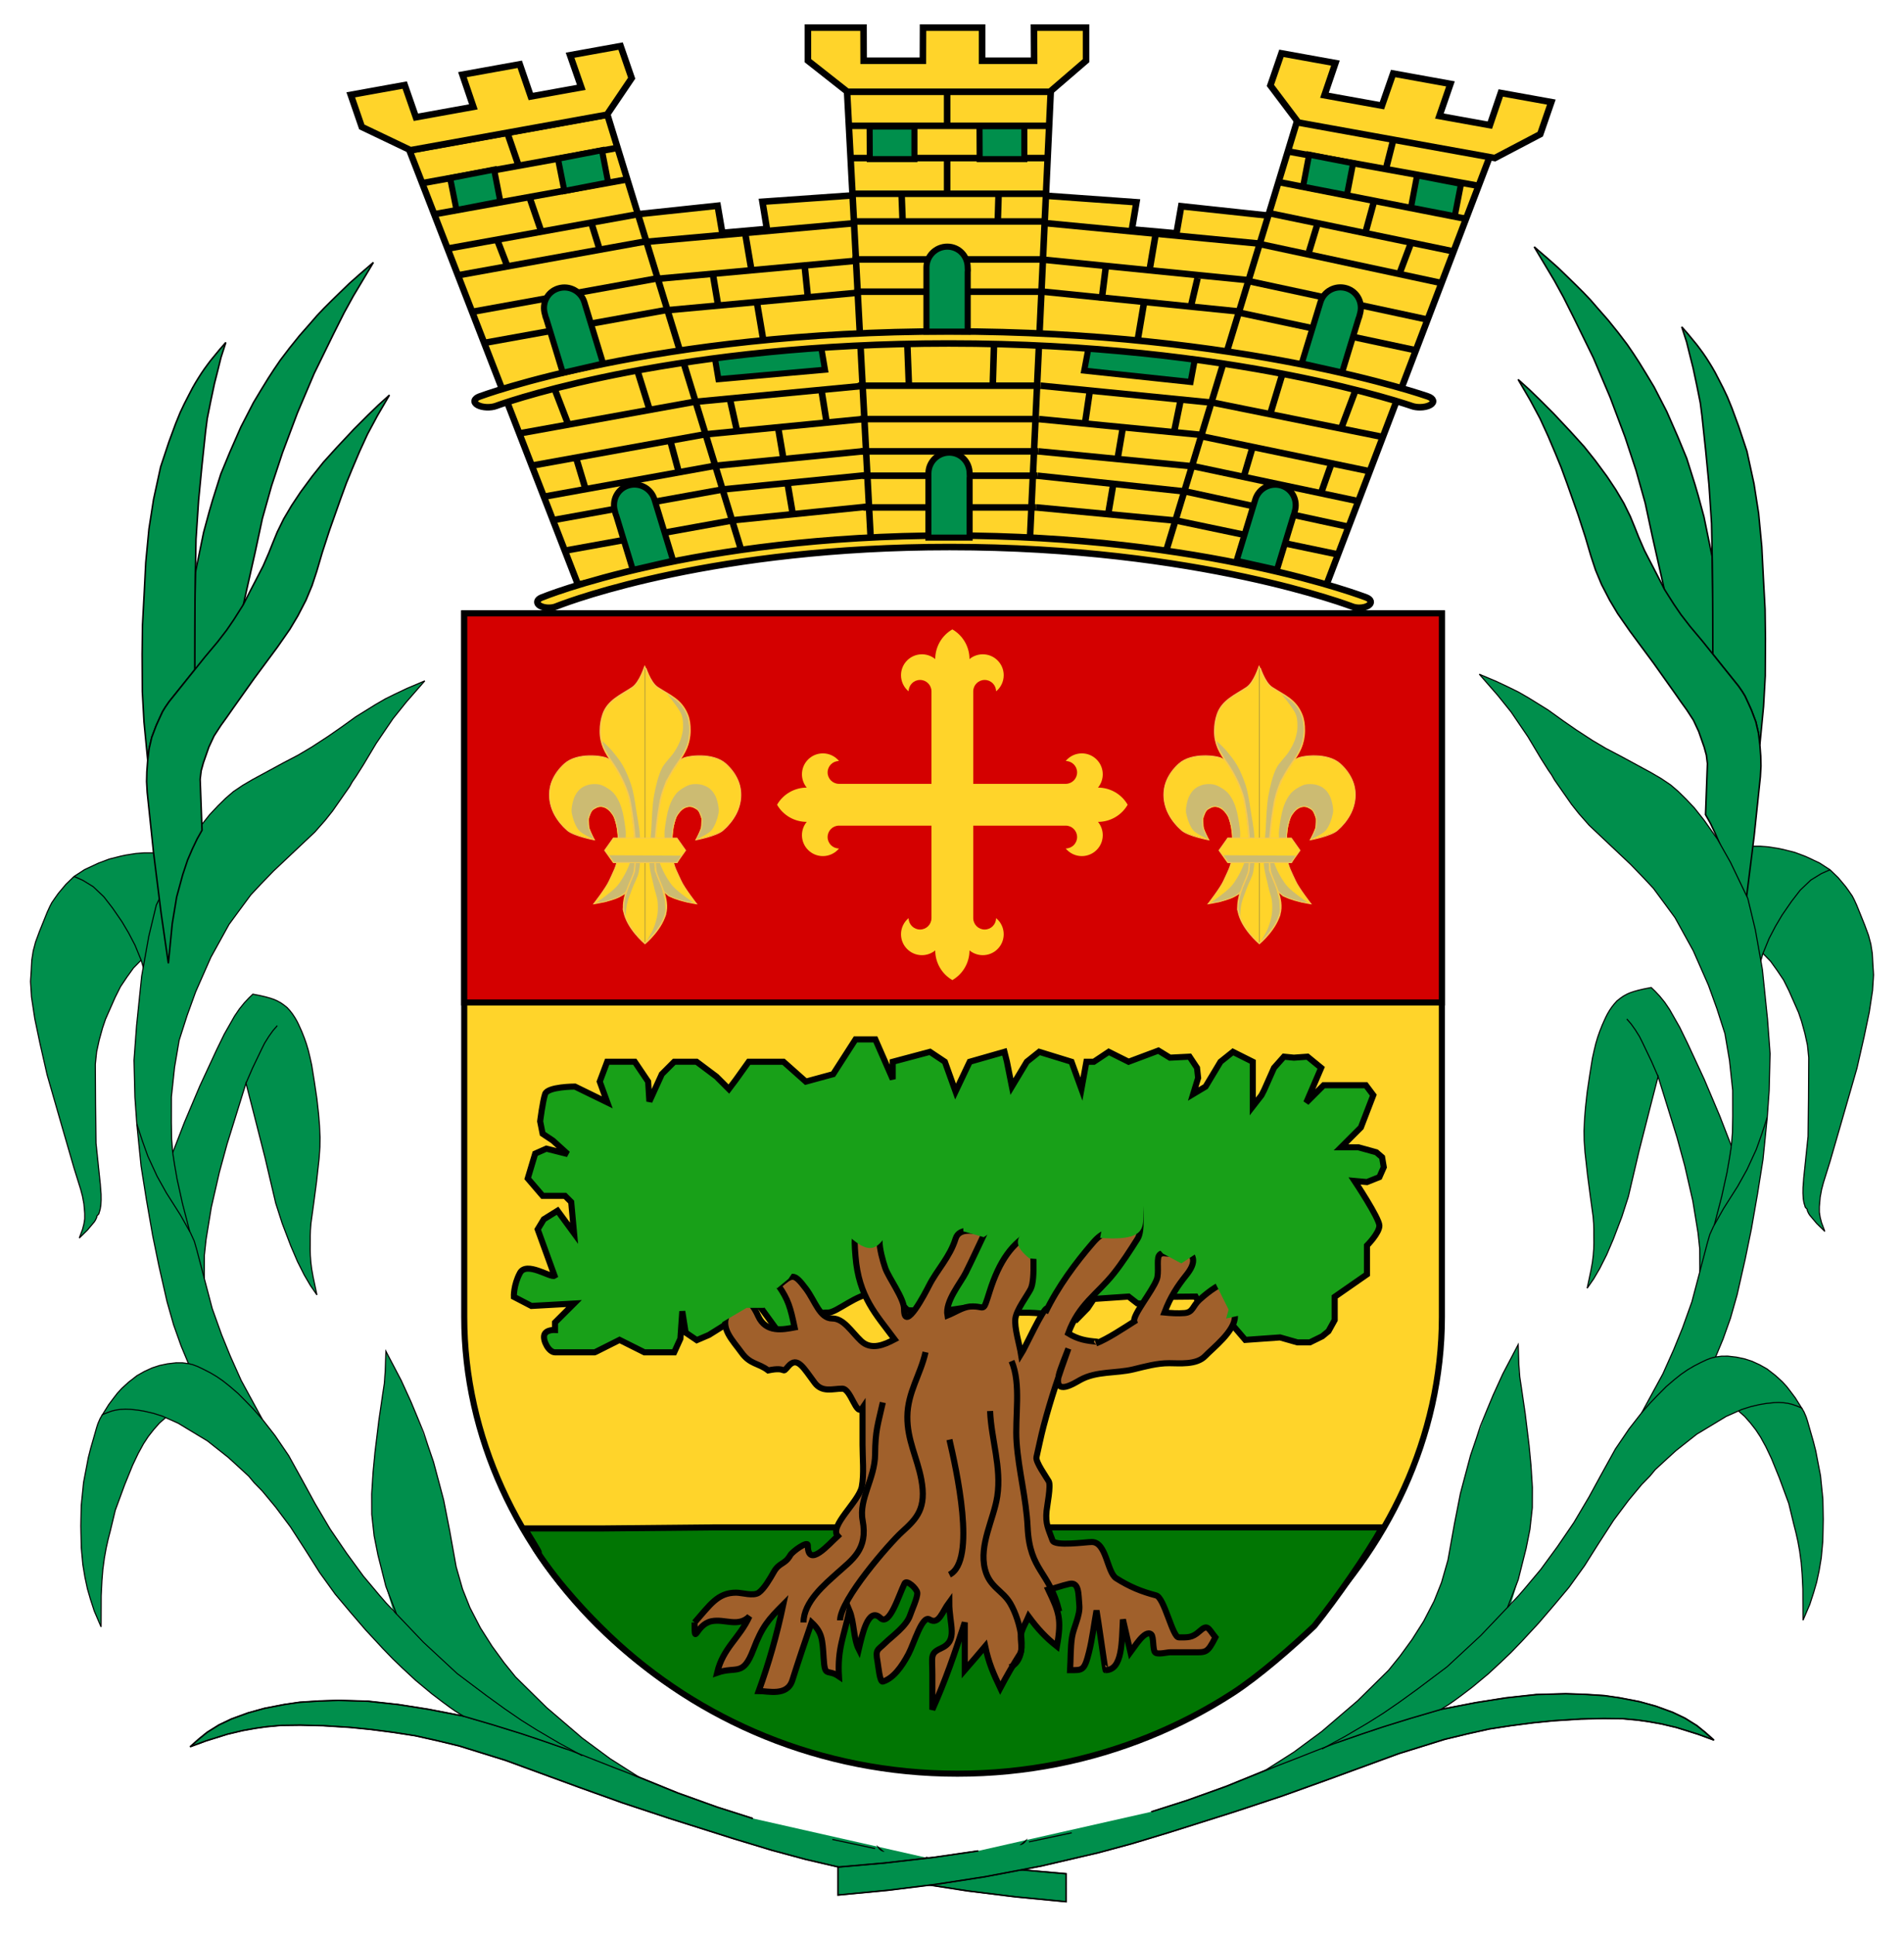 <?xml version="1.0" encoding="utf-8"?>
<!-- Generator: Adobe Illustrator 14.0.0, SVG Export Plug-In  -->
<!DOCTYPE svg PUBLIC "-//W3C//DTD SVG 1.1//EN" "http://www.w3.org/Graphics/SVG/1.1/DTD/svg11.dtd">
<svg version="1.1"
	 xmlns="http://www.w3.org/2000/svg" xmlns:xlink="http://www.w3.org/1999/xlink" xmlns:a="http://ns.adobe.com/AdobeSVGViewerExtensions/3.0/"
	 x="0px" y="0px" width="313px" height="318px" viewBox="-4.929 -4 313 318" enable-background="new -4.929 -4 313 318"
	 xml:space="preserve">
<defs>
</defs>
<path fill="#FFD42A" stroke="#000000" d="M71.386,96.807h160.719v115.64c0,39.199-35.28,74.479-80.359,74.479
	c-45.08,0-80.36-35.277-80.36-74.479V96.807z"/>
<polygon id="svg_1726_2_" fill="#FFD42A" stroke="#000000" stroke-width="1.075" points="120.408,29.155 121.143,33.619 
	113.81,34.271 113.049,29.81 94.899,31.739 112.997,87.526 140.686,85.025 137.828,27.928 "/>
<line id="svg_1724_2_" fill="none" stroke="#000000" stroke-width="1.075" x1="137.696" y1="32.486" x2="96.219" y2="36.197"/>
<line id="svg_1723_2_" fill="none" stroke="#000000" stroke-width="1.075" x1="138.415" y1="38.617" x2="98.181" y2="42.271"/>
<line id="svg_1722_2_" fill="none" stroke="#000000" stroke-width="1.075" x1="99.935" y1="47.425" x2="138.464" y2="43.892"/>
<line id="svg_1721_2_" fill="none" stroke="#000000" stroke-width="1.075" x1="139.368" y1="59.186" x2="104.774" y2="62.474"/>
<line id="svg_1720_2_" fill="none" stroke="#000000" stroke-width="1.075" x1="106.581" y1="67.81" x2="139.444" y2="64.63"/>
<line id="svg_1719_2_" fill="none" stroke="#000000" stroke-width="1.075" x1="139.75" y1="69.889" x2="108.188" y2="72.984"/>
<line id="svg_1718_2_" fill="none" stroke="#000000" stroke-width="1.075" x1="109.583" y1="76.862" x2="140.033" y2="73.843"/>
<line id="svg_1717_2_" fill="none" stroke="#000000" stroke-width="1.075" x1="140.19" y1="79.012" x2="111.166" y2="81.946"/>
<polygon id="svg_1715_2_" fill="#008F4C" stroke="#000000" points="112.495,54.296 113.176,58.318 130.693,56.762 130.021,52.793 
	"/>
<line id="svg_1714_2_" fill="none" stroke="#000000" stroke-width="1.075" x1="124.564" y1="75.59" x2="125.418" y2="80.626"/>
<line id="svg_1713_2_" fill="none" stroke="#000000" stroke-width="1.075" x1="122.99" y1="66.294" x2="123.887" y2="71.591"/>
<line id="svg_1712_2_" fill="none" stroke="#000000" stroke-width="1.075" x1="119.456" y1="45.444" x2="120.794" y2="53.349"/>
<line id="svg_1711_18_" fill="none" stroke="#000000" stroke-width="1.075" x1="117.499" y1="33.89" x2="118.571" y2="40.232"/>
<polygon id="svg_1702_2_" fill="#FFD42A" stroke="#000000" stroke-width="1.075" points="189.254,29.891 188.475,34.351 
	181.144,33.698 181.892,29.238 163.639,27.928 162.569,85.229 191.306,87.526 206.566,31.752 "/>
<line id="svg_1700_2_" fill="none" stroke="#000000" stroke-width="1.075" x1="205.172" y1="36.327" x2="166.813" y2="32.659"/>
<line id="svg_1699_2_" fill="none" stroke="#000000" stroke-width="1.075" x1="203.821" y1="42.401" x2="166.166" y2="38.636"/>
<line id="svg_1698_2_" fill="none" stroke="#000000" stroke-width="1.075" x1="166.166" y1="43.899" x2="202.106" y2="47.53"/>
<line id="svg_1697_2_" fill="none" stroke="#000000" stroke-width="1.075" x1="197.877" y1="62.527" x2="166.166" y2="59.387"/>
<line id="svg_1696_2_" fill="none" stroke="#000000" stroke-width="1.075" x1="165.871" y1="64.876" x2="196.131" y2="67.822"/>
<line id="svg_1695_2_" fill="none" stroke="#000000" stroke-width="1.075" x1="194.677" y1="72.978" x2="165.77" y2="70.18"/>
<line id="svg_1694_2_" fill="none" stroke="#000000" stroke-width="1.075" x1="165.619" y1="74.182" x2="190.037" y2="76.789"/>
<line id="svg_1693_2_" fill="none" stroke="#000000" stroke-width="1.075" x1="192.054" y1="81.909" x2="165.42" y2="79.394"/>
<polygon id="svg_1691_2_" fill="#008F4C" stroke="#000000" points="174.06,52.901 173.306,56.911 190.795,58.775 191.535,54.82 "/>
<line id="svg_1690_2_" fill="none" stroke="#000000" stroke-width="1.075" x1="178.035" y1="75.848" x2="177.182" y2="80.885"/>
<line id="svg_1689_2_" fill="none" stroke="#000000" stroke-width="1.075" x1="179.61" y1="66.553" x2="178.713" y2="71.852"/>
<line id="svg_1688_2_" fill="none" stroke="#000000" stroke-width="1.075" x1="183.143" y1="45.704" x2="181.803" y2="53.61"/>
<line id="svg_1687_2_" fill="none" stroke="#000000" stroke-width="1.075" x1="185.106" y1="34.15" x2="184.029" y2="40.492"/>
<polygon id="svg_1678_2_" fill="#FFD42A" stroke="#000000" stroke-width="1.075" points="138.208,84.562 134.295,10.541 
	167.828,10.541 164.387,84.562 "/>
<polygon id="svg_1677_2_" fill="#FFD42A" stroke="#000000" stroke-width="1.075" points="127.883,0.537 137.028,0.537 
	137.045,5.985 146.784,5.985 146.807,0.537 156.518,0.537 156.518,5.985 165.07,5.985 165.041,0.537 173.607,0.537 173.607,5.972 
	167.664,11.087 134.378,11.087 127.883,5.972 "/>
<line id="svg_1676_2_" fill="none" stroke="#000000" stroke-width="1.075" x1="134.576" y1="16.678" x2="167.658" y2="16.678"/>
<line id="svg_1675_2_" fill="none" stroke="#000000" stroke-width="1.075" x1="167.408" y1="21.981" x2="134.622" y2="21.981"/>
<line id="svg_1674_2_" fill="none" stroke="#000000" stroke-width="1.075" x1="167.112" y1="27.844" x2="135.168" y2="27.844"/>
<line id="svg_1673_2_" fill="none" stroke="#000000" stroke-width="1.075" x1="167.112" y1="32.402" x2="134.969" y2="32.402"/>
<line id="svg_1672_2_" fill="none" stroke="#000000" stroke-width="1.075" x1="166.813" y1="38.636" x2="135.216" y2="38.636"/>
<line id="svg_1671_2_" fill="none" stroke="#000000" stroke-width="1.075" x1="135.518" y1="43.94" x2="166.666" y2="43.94"/>
<line id="svg_1670_2_" fill="none" stroke="#000000" stroke-width="1.075" x1="166.166" y1="59.387" x2="136.112" y2="59.387"/>
<line id="svg_1669_2_" fill="none" stroke="#000000" stroke-width="1.075" x1="136.411" y1="64.876" x2="165.871" y2="64.876"/>
<line id="svg_1668_2_" fill="none" stroke="#000000" stroke-width="1.075" x1="165.77" y1="70.18" x2="136.56" y2="70.18"/>
<line id="svg_1667_2_" fill="none" stroke="#000000" stroke-width="1.075" x1="136.857" y1="74.182" x2="165.619" y2="74.182"/>
<line id="svg_1666_2_" fill="none" stroke="#000000" stroke-width="1.075" x1="165.42" y1="79.394" x2="137.005" y2="79.394"/>
<path id="svg_1663_3_" fill="#008F4C" stroke="#000000" d="M138.055,22.146h7.341v-5.347c0,0-2.424,0-3.659,0
	c-1.236,0-3.708,0-3.708,0L138.055,22.146z"/>
<path id="svg_1662_3_" fill="#008F4C" stroke="#000000" d="M156.121,22.146h7.34v-5.402c0,0-2.422,0-3.656,0
	c-1.237,0-3.709,0-3.709,0L156.121,22.146z"/>
<line id="svg_1659_2_" fill="none" stroke="#000000" stroke-width="1.075" x1="150.773" y1="16.826" x2="150.773" y2="11.137"/>
<line id="svg_1658_2_" fill="none" stroke="#000000" stroke-width="1.075" x1="150.773" y1="27.768" x2="150.773" y2="21.902"/>
<line id="svg_1657_2_" fill="none" stroke="#000000" stroke-width="1.075" x1="144.226" y1="52.53" x2="144.491" y2="59.45"/>
<line id="svg_1656_2_" fill="none" stroke="#000000" stroke-width="1.075" x1="143.282" y1="27.854" x2="143.45" y2="32.228"/>
<line id="svg_1655_2_" fill="none" stroke="#000000" stroke-width="1.075" x1="159.094" y1="32.405" x2="159.229" y2="27.942"/>
<line id="svg_1654_2_" fill="none" stroke="#000000" stroke-width="1.075" x1="158.262" y1="59.624" x2="158.472" y2="52.79"/>
<polygon id="svg_1652_2_" fill="#FFD42A" stroke="#000000" stroke-width="1.075" points="186.595,87.14 208.367,15.682 
	240.041,21.558 212.817,92.928 "/>
<polygon id="svg_1651_2_" fill="#FFD42A" stroke="#000000" stroke-width="1.075" points="205.728,4.766 214.602,6.368 
	212.799,11.659 222.248,13.365 224.088,8.083 233.512,9.784 231.69,15.071 239.99,16.569 241.787,11.278 250.096,12.778 
	248.276,18.053 240.806,21.975 208.508,16.14 203.912,10.04 "/>
<line id="svg_1650_2_" fill="none" stroke="#000000" stroke-width="1.075" x1="206.781" y1="20.882" x2="238.078" y2="26.534"/>
<line id="svg_1649_2_" fill="none" stroke="#000000" stroke-width="1.075" x1="236.069" y1="31.966" x2="205.115" y2="25.891"/>
<line id="svg_1648_2_" fill="none" stroke="#000000" stroke-width="1.075" x1="234.026" y1="37.321" x2="203.912" y2="31.08"/>
<line id="svg_1647_2_" fill="none" stroke="#000000" stroke-width="1.075" x1="232.041" y1="42.521" x2="201.973" y2="36.064"/>
<line id="svg_1646_2_" fill="none" stroke="#000000" stroke-width="1.075" x1="229.752" y1="48.526" x2="200.133" y2="42.158"/>
<line id="svg_1645_2_" fill="none" stroke="#000000" stroke-width="1.075" x1="198.651" y1="47.355" x2="228.012" y2="53.61"/>
<line id="svg_1644_2_" fill="none" stroke="#000000" stroke-width="1.075" x1="222.393" y1="67.822" x2="194.355" y2="62.15"/>
<line id="svg_1643_2_" fill="none" stroke="#000000" stroke-width="1.075" x1="192.718" y1="67.732" x2="220.244" y2="73.455"/>
<line id="svg_1642_2_" fill="none" stroke="#000000" stroke-width="1.075" x1="218.369" y1="78.366" x2="191.147" y2="72.602"/>
<line id="svg_1641_2_" fill="none" stroke="#000000" stroke-width="1.075" x1="190.037" y1="76.789" x2="217.088" y2="82.648"/>
<line id="svg_1640_2_" fill="none" stroke="#000000" stroke-width="1.075" x1="215.031" y1="87.125" x2="188.346" y2="81.532"/>
<line id="svg_1632_4_" fill="none" stroke="#000000" stroke-width="1.075" x1="219.61" y1="33.971" x2="221.041" y2="28.746"/>
<line id="svg_1631_2_" fill="none" stroke="#000000" stroke-width="1.075" x1="205.957" y1="57.215" x2="203.906" y2="63.976"/>
<line id="svg_1630_2_" fill="none" stroke="#000000" stroke-width="1.075" x1="211.56" y1="33.108" x2="210.26" y2="37.381"/>
<line id="svg_1629_2_" fill="none" stroke="#000000" stroke-width="1.075" x1="225.113" y1="41.027" x2="227.004" y2="35.987"/>
<line id="svg_1628_2_" fill="none" stroke="#000000" stroke-width="1.075" x1="215.487" y1="66.56" x2="217.971" y2="59.965"/>
<polygon id="svg_1626_2_" fill="#FFD42A" stroke="#000000" stroke-width="1.075" points="90.08,92.066 62.391,20.743 
	94.924,14.867 117.142,87.14 "/>
<polygon id="svg_1625_2_" fill="#FFD42A" stroke="#000000" stroke-width="1.075" points="52.731,11.586 61.603,9.983 
	63.441,15.269 72.888,13.561 71.089,8.271 80.514,6.568 82.333,11.855 90.628,10.357 88.786,5.075 97.094,3.574 98.911,8.849 
	94.853,14.852 62.554,20.685 54.546,16.86 "/>
<line id="svg_1624_2_" fill="none" stroke="#000000" stroke-width="1.075" x1="64.608" y1="26.076" x2="96.711" y2="20.278"/>
<line id="svg_1623_2_" fill="none" stroke="#000000" stroke-width="1.075" x1="98.243" y1="25.467" x2="66.429" y2="31.214"/>
<line id="svg_1622_2_" fill="none" stroke="#000000" stroke-width="1.075" x1="99.911" y1="31.209" x2="68.917" y2="36.806"/>
<line id="svg_1621_2_" fill="none" stroke="#000000" stroke-width="1.075" x1="101.434" y1="35.632" x2="70.246" y2="41.264"/>
<line id="svg_1620_2_" fill="none" stroke="#000000" stroke-width="1.075" x1="103.224" y1="41.732" x2="72.571" y2="47.27"/>
<line id="svg_1619_2_" fill="none" stroke="#000000" stroke-width="1.075" x1="74.63" y1="52.364" x2="104.854" y2="46.906"/>
<line id="svg_1618_2_" fill="none" stroke="#000000" stroke-width="1.075" x1="109.529" y1="61.98" x2="80.368" y2="67.246"/>
<line id="svg_1617_2_" fill="none" stroke="#000000" stroke-width="1.075" x1="82.491" y1="72.522" x2="111.071" y2="67.36"/>
<line id="svg_1616_2_" fill="none" stroke="#000000" stroke-width="1.075" x1="112.746" y1="72.522" x2="84.407" y2="77.641"/>
<line id="svg_1615_2_" fill="none" stroke="#000000" stroke-width="1.075" x1="86.032" y1="81.472" x2="113.939" y2="76.43"/>
<line id="svg_1614_2_" fill="none" stroke="#000000" stroke-width="1.075" x1="115.486" y1="81.522" x2="87.917" y2="86.502"/>
<line id="svg_1607_2_" fill="none" stroke="#000000" stroke-width="1.075" x1="80.379" y1="23.38" x2="78.479" y2="17.861"/>
<line id="svg_1606_2_" fill="none" stroke="#000000" stroke-width="1.075" x1="84.032" y1="33.996" x2="82.076" y2="28.307"/>
<line id="svg_1605_2_" fill="none" stroke="#000000" stroke-width="1.075" x1="85.951" y1="59.172" x2="88.519" y2="65.84"/>
<line id="svg_1604_6_" fill="none" stroke="#000000" stroke-width="1.075" x1="76.793" y1="35.395" x2="78.417" y2="39.609"/>
<line id="svg_1603_6_" fill="none" stroke="#000000" stroke-width="1.075" x1="93.654" y1="37.04" x2="92.297" y2="32.685"/>
<line id="svg_1602_2_" fill="none" stroke="#000000" stroke-width="1.075" x1="101.939" y1="63.595" x2="99.859" y2="56.929"/>
<path id="svg_1599_4_" fill="#FFD42A" stroke="#000000" stroke-width="1.075" d="M217.365,95.686c0,0-0.076-0.03-0.263-0.098l0,0
	c-0.185-0.068-0.468-0.171-0.847-0.301l0,0c-0.754-0.263-1.896-0.645-3.396-1.101l0,0c-2.993-0.916-7.435-2.142-13.157-3.37l0,0
	c-11.447-2.456-28.025-4.915-48.517-4.915l0,0c-38.403-0.002-61.828,8.652-64.451,9.673l0,0c-0.175,0.069-0.243,0.097-0.243,0.097
	l0,0c-0.807,0.331-1.997,0.273-2.662-0.13l0,0c-0.663-0.403-0.547-0.996,0.26-1.329l0,0c0.193-0.078,24.878-10.194,67.096-10.199
	l0,0c42.218,0.006,68.308,10.115,68.499,10.182l0,0c0.824,0.321,0.973,0.914,0.331,1.326l0,0c-0.37,0.24-0.927,0.365-1.492,0.365
	l0,0C218.119,95.884,217.711,95.822,217.365,95.686L217.365,95.686L217.365,95.686z"/>
<line id="svg_1604_5_" fill="none" stroke="#000000" stroke-width="1.075" x1="89.767" y1="71.207" x2="91.332" y2="76.391"/>
<line id="svg_1603_5_" fill="none" stroke="#000000" stroke-width="1.075" x1="106.61" y1="73.417" x2="105.253" y2="68.411"/>
<line id="svg_1711_17_" fill="none" stroke="#000000" stroke-width="1.075" x1="112.209" y1="40.77" x2="113.13" y2="46.215"/>
<line id="svg_1711_16_" fill="none" stroke="#000000" stroke-width="1.075" x1="127.346" y1="39.681" x2="127.883" y2="44.863"/>
<line id="svg_1711_15_" fill="none" stroke="#000000" stroke-width="1.075" x1="115.042" y1="61.498" x2="116.24" y2="66.875"/>
<line id="svg_1711_14_" fill="none" stroke="#000000" stroke-width="1.075" x1="130.066" y1="59.827" x2="130.964" y2="65.45"/>
<line id="svg_1604_4_" fill="none" stroke="#000000" stroke-width="1.075" x1="213.922" y1="72.247" x2="212.297" y2="76.865"/>
<line id="svg_1603_4_" fill="none" stroke="#000000" stroke-width="1.075" x1="199.646" y1="74.004" x2="201.004" y2="69.427"/>
<line id="svg_1711_13_" fill="none" stroke="#000000" stroke-width="1.075" x1="189.19" y1="61.598" x2="188.078" y2="67.009"/>
<line id="svg_1711_12_" fill="none" stroke="#000000" stroke-width="1.075" x1="174.176" y1="60.583" x2="173.449" y2="65.486"/>
<line id="svg_1711_11_" fill="none" stroke="#000000" stroke-width="1.075" x1="191.939" y1="41.702" x2="190.903" y2="46.095"/>
<line id="svg_1711_10_" fill="none" stroke="#000000" stroke-width="1.075" x1="176.885" y1="39.639" x2="176.16" y2="45.406"/>
<line id="svg_1632_3_" fill="none" stroke="#000000" stroke-width="1.075" x1="222.877" y1="23.853" x2="224.213" y2="18.604"/>
<path id="svg_1599_3_" fill="#FFD42A" stroke="#000000" stroke-width="1.075" d="M227.15,62.724c0,0-0.085-0.032-0.299-0.104l0,0
	c-0.212-0.072-0.539-0.18-0.975-0.315l0,0c-0.865-0.278-2.181-0.677-3.903-1.156l0,0c-3.444-0.962-8.552-2.25-15.131-3.54l0,0
	c-13.165-2.58-32.23-5.161-55.795-5.161l0,0c-44.164-0.002-71.101,9.083-74.119,10.157l0,0c-0.201,0.073-0.279,0.102-0.279,0.102
	l0,0c-0.928,0.347-2.296,0.286-3.061-0.137l0,0c-0.762-0.424-0.629-1.046,0.298-1.396l0,0c0.222-0.082,28.61-10.704,77.16-10.708
	l0,0c48.551,0.007,78.554,10.621,78.773,10.691l0,0c0.947,0.337,1.12,0.96,0.382,1.393l0,0c-0.428,0.252-1.066,0.383-1.717,0.383
	l0,0C228.02,62.932,227.547,62.867,227.15,62.724L227.15,62.724L227.15,62.724z"/>
<path fill="#008F4C" stroke="#000000" d="M154.152,39.964c0-1.895-1.456-3.43-3.35-3.43c-1.895,0-3.431,1.535-3.431,3.43
	c0,0.235,0,0.686,0,0.686v9.849h6.781V40.69C154.203,40.456,154.152,40.213,154.152,39.964z"/>
<path id="svg_1663_2_" fill="#008F4C" stroke="#000000" d="M209.283,26.678l7.205,1.4l1.021-5.25c0,0-2.381-0.462-3.592-0.698
	c-1.215-0.236-3.641-0.708-3.641-0.708L209.283,26.678z"/>
<path id="svg_1662_2_" fill="#008F4C" stroke="#000000" d="M227.016,30.125l7.205,1.4l1.029-5.303c0,0-2.377-0.462-3.588-0.698
	c-1.217-0.236-3.642-0.708-3.642-0.708L227.016,30.125z"/>
<path fill="#008F4C" stroke="#000000" d="M218.625,47.635c0.555-1.813-0.39-3.707-2.201-4.26c-1.813-0.553-3.729,0.465-4.283,2.277
	c-0.069,0.224-0.201,0.656-0.201,0.656l-2.879,9.418l6.637,1.489l2.717-8.886C218.53,48.119,218.553,47.873,218.625,47.635z"/>
<path id="svg_1663_1_" fill="#008F4C" stroke="#000000" d="M70.115,30.517l7.207-1.401L76.3,23.867c0,0-2.379,0.463-3.59,0.698
	c-1.215,0.236-3.64,0.708-3.64,0.708L70.115,30.517z"/>
<path id="svg_1662_1_" fill="#008F4C" stroke="#000000" d="M87.849,27.388l7.205-1.4l-1.032-5.303c0,0-2.377,0.462-3.588,0.697
	c-1.215,0.237-3.641,0.708-3.641,0.708L87.849,27.388z"/>
<path fill="#008F4C" stroke="#000000" d="M84.653,47.655c-0.553-1.813,0.391-3.707,2.202-4.26c1.813-0.554,3.729,0.465,4.284,2.277
	c0.069,0.224,0.201,0.656,0.201,0.656l2.878,9.419l-6.625,1.522l-2.728-8.92C84.749,48.14,84.728,47.893,84.653,47.655z"/>
<path fill="#008F4C" stroke="#000000" d="M154.471,73.818c0-1.894-1.456-3.43-3.35-3.43c-1.895,0-3.43,1.536-3.43,3.43
	c0,0.235,0,0.686,0,0.686v9.849h6.78v-9.809C154.522,74.31,154.471,74.067,154.471,73.818z"/>
<path fill="#008F4C" stroke="#000000" d="M96.166,80.047c-0.553-1.812,0.391-3.707,2.202-4.26c1.813-0.554,3.729,0.466,4.284,2.277
	c0.069,0.224,0.201,0.656,0.201,0.656l2.878,9.419l-6.625,1.522l-2.728-8.92C96.262,80.532,96.24,80.285,96.166,80.047z"/>
<path fill="#008F4C" stroke="#000000" d="M207.916,80.064c0.553-1.812-0.391-3.707-2.201-4.26c-1.813-0.554-3.73,0.466-4.283,2.277
	c-0.068,0.225-0.201,0.656-0.201,0.656l-2.879,9.418l6.637,1.489l2.716-8.887C207.82,80.549,207.843,80.302,207.916,80.064z"/>
<rect x="71.386" y="96.807" fill="#D40000" stroke="#000000" width="160.719" height="63.943"/>
<path id="path4516-5-5-0-1-1_4_" fill="#FFD42A" d="M96.615,136.886c0.2-1.906,0.094-5.502-0.889-7.141
	c-0.334-0.553-1.149-1.198-1.783-1.169c-0.625,0.027-1.487,0.217-1.78,0.781c-0.271,0.516-0.446,1.624-0.383,2.207
	c0.091,0.807,1.017,2.469,1.017,2.469s-3.328-0.686-4.454-1.561c-1.113-0.865-2.317-2.508-2.669-3.894
	c-0.123-0.474-0.598-2.011,0.001-3.852c0.351-1.066,1.397-2.496,2.211-3.209c2.119-1.862,6.233-1.319,7.077-0.856
	c1.113,0.611,2.47,1.915,2.926,3.115c0.354,0.932,1.093,3.689,1.272,4.677c0.368,2.008,0.475,2.766,0.636,4.801
	c0.111,1.4,0.418,2.651,0.127,4.023c-0.155,0.74-0.35,2.434-0.773,3.55c-0.425,1.123-1.08,1.667-1.643,2.163
	c-1.152,1.014-4.836,1.56-4.836,1.56s2.024-2.605,2.545-3.765C95.833,139.404,96.458,138.395,96.615,136.886L96.615,136.886
	L96.615,136.886z"/>
<path id="path4518-4-5-9-8-0_4_" fill="#FFD42A" d="M105.64,136.886c-0.2-1.906-0.096-5.502,0.889-7.141
	c0.334-0.553,1.15-1.198,1.782-1.169c0.629,0.027,1.487,0.217,1.782,0.781c0.27,0.516,0.445,1.624,0.384,2.207
	c-0.092,0.807-1.019,2.469-1.019,2.469s3.326-0.686,4.454-1.561c1.115-0.865,2.316-2.508,2.672-3.894
	c0.121-0.474,0.599-2.011,0-3.852c-0.349-1.066-1.398-2.496-2.21-3.209c-2.118-1.862-6.234-1.319-7.078-0.856
	c-1.112,0.611-2.468,1.915-2.925,3.115c-0.355,0.932-1.093,3.689-1.271,4.677c-0.367,2.008-0.476,2.766-0.639,4.801
	c-0.11,1.4-0.414,2.651-0.124,4.023c0.154,0.74,0.35,2.434,0.773,3.55c0.427,1.123,1.08,1.667,1.642,2.163
	c1.153,1.014,4.838,1.56,4.838,1.56s-2.022-2.605-2.545-3.765C106.422,139.404,105.798,138.395,105.64,136.886L105.64,136.886
	L105.64,136.886z"/>
<path id="path5446-9-8-5-7-8_4_" fill="#CCBB72" d="M109.063,144.332l-0.972-0.017l-3.109-0.999l-3.729-3.353l-2.755,2.674
	l-1.862,0.901l-2.134,0.729l-1.413,0.094c0,0,2.506-1.719,3.369-2.689c0.618-0.69,1.248-1.786,1.655-2.627
	c0.7-1.447,1.778-5.063,1.818-5.086l0.791-0.124l1.533,0.126c0,0,1.079,3.614,1.778,5.064c0.404,0.841,1.034,1.934,1.654,2.628
	C106.549,142.627,109.063,144.332,109.063,144.332L109.063,144.332L109.063,144.332z"/>
<path id="path5457-1-2-6-1-1_4_" fill="#CCBB72" d="M109.561,133.939c0,0,1.89-0.815,2.456-1.468
	c0.599-0.696,1.001-1.94,1.184-2.851c0.138-0.688-0.198-2.142-0.508-2.766c-0.471-0.942-1.051-1.488-2.035-1.816
	c-0.677-0.225-1.704-0.254-2.371,0c-0.69,0.263-1.662,0.876-2.119,1.468c-0.688,0.895-1.091,1.923-1.354,3.025
	c-0.159,0.681-0.521,2.756-0.506,3.457c0.011,0.622,0.084,2.59,0.084,2.59l1.271,2.16l0.03-0.098l-0.093-3.581v-1.501l0.661-2.323
	l1.091-1.502l1.282-0.194l1.23,0.63l0.523,1.357l-0.093,1.646L109.561,133.939L109.561,133.939L109.561,133.939z"/>
<path id="path5459-7-9-2-5-4_4_" fill="#CCBB72" d="M92.701,133.938c0,0-1.893-0.814-2.457-1.47
	c-0.602-0.696-1.005-1.94-1.187-2.849c-0.136-0.689,0.199-2.144,0.51-2.767c0.47-0.945,1.047-1.486,2.034-1.814
	c0.675-0.228,1.702-0.254,2.37,0c0.692,0.262,1.659,0.876,2.116,1.467c0.687,0.895,1.093,1.919,1.356,3.026
	c0.16,0.679,0.523,2.753,0.506,3.457c-0.012,0.622-0.085,2.59-0.085,2.59l-1.27,2.16l-0.032-0.094l0.094-3.583v-1.502l-0.664-2.327
	l-1.09-1.502l-1.282-0.191l-1.234,0.63l-0.519,1.357l0.095,1.646L92.701,133.938L92.701,133.938z"/>
<path id="path5453-5-2-5-8-8_4_" fill="none" stroke="#F7C950" stroke-width="0.145" d="M96.615,136.886
	c0.2-1.906,0.22-5.593-0.889-7.141c-1.69-2.357-4.219-1.014-3.945,1.815c0.078,0.812,1.017,2.472,1.017,2.472
	s-3.379-0.616-4.454-1.561c-3.61-3.178-4.055-7.746-0.458-10.956c2.104-1.876,6.233-1.319,7.077-0.856
	c1.113,0.612,2.47,1.916,2.926,3.114c0.354,0.933,1.093,3.691,1.272,4.677c0.368,2.01,0.475,2.768,0.636,4.801
	c0.111,1.402,0.418,2.652,0.127,4.025c-0.155,0.739-0.35,2.433-0.773,3.549c-0.425,1.122-1.08,1.668-1.643,2.163
	c-1.152,1.015-4.836,1.56-4.836,1.56s2.024-2.603,2.545-3.765C95.833,139.404,96.458,138.395,96.615,136.886L96.615,136.886z"/>
<path id="path5455-4-0-9-5-4_4_" fill="none" stroke="#F7C950" stroke-width="0.145" d="M105.64,136.886
	c-0.2-1.906-0.219-5.593,0.889-7.141c1.69-2.357,4.219-1.014,3.948,1.815c-0.078,0.812-1.019,2.472-1.019,2.472
	s3.382-0.616,4.454-1.561c3.614-3.178,4.058-7.746,0.46-10.956c-2.104-1.876-6.234-1.319-7.078-0.856
	c-1.111,0.612-2.47,1.916-2.925,3.114c-0.356,0.933-1.093,3.691-1.271,4.677c-0.367,2.01-0.477,2.768-0.639,4.801
	c-0.11,1.402-0.413,2.652-0.125,4.025c0.155,0.739,0.35,2.433,0.773,3.549c0.426,1.122,1.08,1.668,1.644,2.163
	c1.151,1.015,4.836,1.56,4.836,1.56s-2.024-2.603-2.544-3.765C106.422,139.404,105.798,138.395,105.64,136.886L105.64,136.886z"/>
<path id="path5461-1-7-4-6-5_4_" fill="#FFD42A" d="M87.599,129.002c0,0,0.166-1.332,0.313-1.977
	c0.181-0.794,0.573-1.899,1.163-2.454c0.624-0.587,1.57-1.046,2.404-1.185c0.734-0.128,1.758-0.108,2.481,0.077
	c0.554,0.144,1.218,0.57,1.708,0.873c0.369,0.229,1.162,0.871,1.162,0.871s-1.444-2.334-2.404-2.929
	c-0.939-0.58-2.476-0.822-3.57-0.792c-0.797,0.021-1.667,0.419-2.329,0.87c-0.786,0.534-1.631,1.62-1.938,2.534
	c-0.221,0.651-0.192,1.634,0,2.295C86.8,127.893,87.599,129.002,87.599,129.002L87.599,129.002L87.599,129.002z"/>
<path id="path5463-8-4-3-7-7_4_" fill="#FFD42A" d="M107.77,123.307c0,0,1.972-0.333,2.795-0.16
	c1.018,0.216,2.356,0.841,3.101,1.582c0.64,0.638,1.396,2.691,1.396,2.691s0.062-2.154-0.233-3.006
	c-0.177-0.515-0.599-1.15-1.009-1.506c-0.628-0.542-1.658-1.171-2.481-1.186c-0.432-0.009-1.423-0.028-2.007,0.241
	C108.337,122.434,107.77,123.307,107.77,123.307L107.77,123.307z"/>
<path id="path4520-5-8-5-1-4_4_" fill="#FFD42A" d="M101.104,151.057c0,0,2.971-2.487,3.464-5.301c0.442-2.534-1.53-5.5-1.677-6.689
	c-0.602-4.771,0.667-11.125,0.78-11.644c0.454-2.065,1.021-2.944,1.327-3.621c0.219-0.486,0.844-1.456,1.467-2.392
	c0.359-0.537,1.157-1.539,1.565-2.556c0.431-1.083,0.461-2.18,0.467-2.765c0.008-0.999-0.176-1.851-0.436-2.662
	c-0.247-0.774-1.052-2.038-2.219-2.769c-1.26-0.782-2.273-1.412-2.661-1.662c-1.279-0.827-2.065-3.539-2.079-3.539
	c-0.017,0-0.803,2.711-2.081,3.539c-0.387,0.247-1.355,0.881-2.614,1.662c-1.168,0.731-1.973,1.995-2.22,2.769
	c-0.261,0.812-0.446,1.664-0.436,2.662c0.007,0.588,0.034,1.682,0.465,2.765c0.407,1.018,1.207,2.022,1.564,2.556
	c0.626,0.94,1.251,1.906,1.468,2.392c0.304,0.674,0.875,1.561,1.329,3.621c0.112,0.519,1.38,6.873,0.78,11.644
	c-0.15,1.192-2.165,4.162-1.725,6.689C98.131,148.566,101.104,151.057,101.104,151.057z"/>
<path id="path4544-2-3-6-6-5_4_" fill="none" stroke="#B79F39" stroke-width="0.145" d="M101.104,151.057l-0.006-45.231"/>
<path id="path5377-2-0-3-1-8_4_" fill="#CCBB72" d="M101.193,150.962l2.428-2.76l0.929-1.806l-0.186-2.473l-0.654-2.568
	l-1.025-2.284v-3.707l0.374-3.712l0.464-4.088l1.027-3.236l1.679-2.379l1.399-2.475l0.56-1.332l0.278-2.378l-0.374-2.281
	l-1.178-1.931l-2.27-1.59c0,0,1.347,1.544,2.226,2.996c0.477,0.781,0.468,1.735,0.48,1.956c0.039,0.941-0.031,1.374-0.283,2.281
	c-0.232,0.838-0.724,1.756-1.208,2.472c-0.548,0.803-1.525,1.706-1.961,2.57c-0.628,1.243-1.05,3.096-1.304,4.471
	c-0.313,1.69-0.355,3.993-0.466,5.708c-0.112,1.739-0.413,4.065-0.278,5.801c0.087,1.106,0.555,2.655,0.748,3.614
	c0.133,0.665,0.474,1.517,0.561,2.189c0.081,0.65,0.086,1.539,0,2.188c-0.099,0.734-0.377,1.694-0.657,2.378
	C102.195,149.342,101.193,150.962,101.193,150.962L101.193,150.962L101.193,150.962z"/>
<path id="path5379-6-6-6-2-8_4_" fill="#CCBB72" d="M97.931,146.777c0,0,0.058-1.475,0.188-2.091c0.178-0.857,0.629-1.94,0.93-2.761
	c0.287-0.777,0.856-1.755,1.025-2.566c0.371-1.788,0.292-4.266,0.188-6.087c-0.079-1.354-0.466-3.127-0.654-4.474
	c-0.147-1.052-0.42-2.694-0.746-3.709c-0.346-1.08-0.914-2.461-1.494-3.431c-0.492-0.824-1.157-1.634-1.771-2.371
	c-0.474-0.571-1.771-1.713-1.771-1.713l0.183,0.07l0.211,1.018l0.858,1.458l0.855,1.6l1.424,2.255l0.929,2.402l0.499,2.547
	l0.427,3.491l0.215,3.493v3.274l-0.787,1.676l-0.929,2.546l-0.28,2.11L97.931,146.777L97.931,146.777z"/>
<path id="path5375-6-2-3-0-9_4_" fill="none" stroke="#F7C950" stroke-width="0.234" d="M101.104,151.057
	c0,0,2.971-2.487,3.464-5.301c0.442-2.534-1.53-5.5-1.677-6.689c-0.602-4.771,0.676-11.125,0.78-11.644
	c0.445-2.233,1.634-4.364,2.794-6.013c1.189-1.685,2.007-3.175,2.032-5.324c0.008-0.997-0.111-1.87-0.436-2.66
	c-0.998-2.436-2.773-3.071-4.88-4.43c-1.278-0.824-2.065-3.542-2.079-3.542c-0.017,0-0.819,2.691-2.081,3.542
	c-1.819,1.225-4.055,2.095-4.833,4.43c-0.271,0.81-0.426,1.664-0.435,2.66c-0.02,2.157,0.807,3.568,2.03,5.324
	c1.343,1.927,2.42,4.337,2.796,6.013c0.115,0.519,1.381,6.873,0.78,11.644c-0.15,1.192-2.164,4.162-1.725,6.689
	C98.131,148.566,101.104,151.057,101.104,151.057z"/>
<path id="path5381-7-2-0-4-4_4_" fill="#FFD42A" d="M99.454,122.156l0.258-11.698c0,0-1.428,1.091-2.04,1.561
	c-0.459,0.349-1.243,0.662-1.529,1.166c-0.656,1.157-0.94,2.432-0.383,3.641c0.33,0.715,1.512,1.628,2.038,2.21
	C98.506,119.818,99.454,122.156,99.454,122.156L99.454,122.156z"/>
<path id="path5383-8-5-8-4-7_4_" fill="#FFD42A" d="M102.386,120.335v-8.449c0,0,0.452,0.892,0.765,1.171
	c0.255,0.23,0.765,0.285,1.02,0.52c0.37,0.342,0.794,0.932,0.89,1.427c0.131,0.661-0.062,1.62-0.382,2.214
	c-0.273,0.506-1.057,0.838-1.402,1.299C102.916,119.001,102.386,120.335,102.386,120.335L102.386,120.335z"/>
<path id="path5385-4-2-4-5-0_4_" fill="#FFD42A" d="M100.303,147.374c-0.106-1.129-0.085-3.77-0.085-3.77s-0.941,1.422-1.098,2.066
	c-0.083,0.34-0.168,1.074-0.083,1.416c0.198,0.779,1.481,2.374,1.481,2.374S100.35,147.89,100.303,147.374L100.303,147.374z"/>
<path id="path4522-8-5-4-3-5_4_" fill="#FFD42A" d="M107.78,135.756l-1.428-2.022H95.903l-1.434,2.022l1.434,2.012h10.449
	L107.78,135.756z"/>
<path id="path5364-7-0-8-5-1_4_" fill="#FFD42A" d="M95.252,134.918l11.851,0.067l-0.875-1.263l-10.354-0.024L95.252,134.918
	L95.252,134.918L95.252,134.918z"/>
<path id="path5366-4-1-4-6-2_4_" fill="#CCBB72" d="M107.053,136.62l-11.849-0.063l0.875,1.261l10.354,0.023L107.053,136.62
	L107.053,136.62L107.053,136.62z"/>
<path id="path5368-4-8-0-3-4_4_" fill="none" stroke="#F7C950" stroke-width="0.145" d="M107.78,135.756l-1.428-2.022H95.903
	l-1.434,2.022l1.434,2.012h10.449L107.78,135.756z"/>
<path id="path4516-5-5-0-1-1_3_" fill="#FFD42A" d="M197.615,136.885c0.199-1.905,0.094-5.502-0.889-7.141
	c-0.334-0.553-1.149-1.198-1.783-1.169c-0.625,0.027-1.487,0.217-1.779,0.78c-0.271,0.517-0.446,1.625-0.383,2.207
	c0.09,0.807,1.016,2.469,1.016,2.469s-3.327-0.686-4.453-1.561c-1.113-0.865-2.317-2.508-2.67-3.894
	c-0.123-0.474-0.598-2.011,0.001-3.853c0.351-1.065,1.397-2.496,2.211-3.209c2.119-1.861,6.233-1.318,7.077-0.855
	c1.113,0.611,2.47,1.914,2.926,3.115c0.354,0.932,1.094,3.689,1.271,4.676c0.368,2.009,0.476,2.767,0.637,4.802
	c0.111,1.4,0.418,2.651,0.127,4.022c-0.155,0.74-0.35,2.435-0.773,3.551c-0.425,1.123-1.08,1.666-1.643,2.162
	c-1.152,1.014-4.836,1.56-4.836,1.56s2.023-2.605,2.545-3.765C196.833,139.404,197.458,138.395,197.615,136.885L197.615,136.885
	L197.615,136.885z"/>
<path id="path4518-4-5-9-8-0_3_" fill="#FFD42A" d="M206.641,136.885c-0.2-1.905-0.096-5.502,0.889-7.141
	c0.334-0.553,1.15-1.198,1.781-1.169c0.629,0.027,1.486,0.217,1.782,0.78c0.27,0.517,0.445,1.625,0.384,2.207
	c-0.092,0.807-1.019,2.469-1.019,2.469s3.325-0.686,4.454-1.561c1.115-0.865,2.316-2.508,2.672-3.894
	c0.12-0.474,0.599-2.011,0-3.853c-0.35-1.065-1.398-2.496-2.211-3.209c-2.117-1.861-6.234-1.318-7.078-0.855
	c-1.111,0.611-2.468,1.914-2.925,3.115c-0.355,0.932-1.093,3.689-1.271,4.676c-0.366,2.009-0.476,2.767-0.639,4.802
	c-0.11,1.4-0.413,2.651-0.124,4.022c0.154,0.74,0.35,2.435,0.773,3.551c0.427,1.123,1.079,1.666,1.642,2.162
	c1.153,1.014,4.838,1.56,4.838,1.56s-2.022-2.605-2.546-3.765C207.422,139.404,206.798,138.395,206.641,136.885L206.641,136.885
	L206.641,136.885z"/>
<path id="path5446-9-8-5-7-8_3_" fill="#CCBB72" d="M210.063,144.332l-0.972-0.017l-3.108-0.999l-3.73-3.354l-2.755,2.674
	l-1.862,0.901l-2.134,0.729l-1.413,0.094c0,0,2.506-1.718,3.369-2.689c0.617-0.69,1.248-1.786,1.654-2.627
	c0.699-1.447,1.777-5.063,1.818-5.086l0.791-0.124l1.533,0.126c0,0,1.078,3.614,1.778,5.064c0.404,0.841,1.034,1.934,1.654,2.628
	C207.549,142.627,210.063,144.332,210.063,144.332L210.063,144.332L210.063,144.332z"/>
<path id="path5457-1-2-6-1-1_3_" fill="#CCBB72" d="M210.561,133.94c0,0,1.891-0.816,2.455-1.469c0.6-0.696,1.002-1.94,1.185-2.851
	c0.138-0.688-0.198-2.142-0.508-2.766c-0.472-0.942-1.051-1.488-2.035-1.815c-0.677-0.226-1.704-0.255-2.37,0
	c-0.69,0.263-1.662,0.875-2.119,1.468c-0.688,0.895-1.092,1.923-1.354,3.024c-0.159,0.682-0.521,2.757-0.507,3.457
	c0.012,0.621,0.085,2.59,0.085,2.59l1.271,2.16l0.03-0.098l-0.093-3.581v-1.501l0.661-2.324l1.091-1.502l1.282-0.193l1.23,0.63
	l0.522,1.356l-0.093,1.646L210.561,133.94L210.561,133.94L210.561,133.94z"/>
<path id="path5459-7-9-2-5-4_3_" fill="#CCBB72" d="M193.701,133.938c0,0-1.893-0.814-2.457-1.47
	c-0.602-0.696-1.005-1.94-1.187-2.849c-0.136-0.689,0.199-2.144,0.51-2.767c0.47-0.944,1.047-1.486,2.034-1.813
	c0.674-0.229,1.701-0.255,2.369,0c0.693,0.262,1.659,0.875,2.117,1.467c0.687,0.895,1.093,1.919,1.355,3.025
	c0.16,0.68,0.523,2.754,0.506,3.457c-0.012,0.621-0.085,2.59-0.085,2.59l-1.271,2.16l-0.031-0.094l0.094-3.583v-1.503l-0.664-2.326
	l-1.09-1.502l-1.281-0.191l-1.234,0.63l-0.52,1.356l0.096,1.646L193.701,133.938L193.701,133.938z"/>
<path id="path5453-5-2-5-8-8_3_" fill="none" stroke="#F7C950" stroke-width="0.145" d="M197.615,136.885
	c0.199-1.905,0.22-5.592-0.889-7.141c-1.691-2.357-4.219-1.014-3.945,1.815c0.077,0.812,1.016,2.472,1.016,2.472
	s-3.379-0.615-4.453-1.561c-3.61-3.178-4.055-7.746-0.458-10.956c2.104-1.876,6.233-1.319,7.077-0.856
	c1.113,0.611,2.47,1.916,2.926,3.113c0.354,0.934,1.094,3.691,1.271,4.678c0.368,2.01,0.476,2.768,0.637,4.801
	c0.111,1.402,0.418,2.652,0.127,4.025c-0.155,0.738-0.35,2.432-0.773,3.549c-0.425,1.121-1.08,1.668-1.643,2.162
	c-1.152,1.015-4.836,1.56-4.836,1.56s2.023-2.603,2.545-3.765C196.833,139.404,197.458,138.395,197.615,136.885L197.615,136.885z"/>
<path id="path5455-4-0-9-5-4_3_" fill="none" stroke="#F7C950" stroke-width="0.145" d="M206.641,136.885
	c-0.2-1.905-0.22-5.592,0.889-7.141c1.689-2.357,4.219-1.014,3.947,1.815c-0.078,0.812-1.019,2.472-1.019,2.472
	s3.382-0.615,4.454-1.561c3.613-3.178,4.058-7.746,0.459-10.956c-2.104-1.876-6.233-1.319-7.077-0.856
	c-1.11,0.611-2.47,1.916-2.925,3.113c-0.356,0.934-1.093,3.691-1.271,4.678c-0.367,2.01-0.477,2.768-0.639,4.801
	c-0.11,1.402-0.414,2.652-0.125,4.025c0.154,0.738,0.35,2.432,0.773,3.549c0.426,1.121,1.08,1.668,1.644,2.162
	c1.151,1.015,4.837,1.56,4.837,1.56s-2.024-2.603-2.545-3.765C207.422,139.404,206.798,138.395,206.641,136.885L206.641,136.885z"/>
<path id="path5461-1-7-4-6-5_3_" fill="#FFD42A" d="M188.599,129.002c0,0,0.166-1.332,0.313-1.978
	c0.181-0.794,0.573-1.899,1.163-2.454c0.624-0.588,1.57-1.047,2.404-1.186c0.734-0.128,1.758-0.107,2.48,0.078
	c0.555,0.143,1.219,0.569,1.708,0.873c0.369,0.229,1.162,0.87,1.162,0.87s-1.444-2.334-2.404-2.929
	c-0.939-0.58-2.476-0.822-3.569-0.793c-0.797,0.021-1.667,0.42-2.33,0.87c-0.785,0.534-1.631,1.62-1.938,2.534
	c-0.221,0.65-0.191,1.634,0,2.295C187.8,127.893,188.599,129.002,188.599,129.002L188.599,129.002L188.599,129.002z"/>
<path id="path5463-8-4-3-7-7_3_" fill="#FFD42A" d="M208.77,123.307c0,0,1.972-0.334,2.795-0.16c1.019,0.216,2.357,0.84,3.102,1.582
	c0.64,0.638,1.396,2.691,1.396,2.691s0.062-2.154-0.234-3.007c-0.177-0.515-0.599-1.15-1.009-1.506
	c-0.628-0.542-1.658-1.171-2.481-1.186c-0.432-0.009-1.423-0.028-2.006,0.241C209.337,122.434,208.77,123.307,208.77,123.307
	L208.77,123.307z"/>
<path id="path4520-5-8-5-1-4_3_" fill="#FFD42A" d="M202.104,151.057c0,0,2.972-2.487,3.464-5.301
	c0.441-2.534-1.529-5.5-1.677-6.689c-0.603-4.771,0.667-11.125,0.78-11.645c0.453-2.064,1.021-2.943,1.327-3.621
	c0.22-0.486,0.844-1.455,1.467-2.392c0.359-0.537,1.157-1.538,1.565-2.556c0.43-1.084,0.461-2.18,0.467-2.766
	c0.008-0.998-0.176-1.851-0.437-2.662c-0.247-0.774-1.052-2.038-2.219-2.769c-1.261-0.782-2.272-1.412-2.661-1.662
	c-1.279-0.827-2.065-3.539-2.078-3.539c-0.018,0-0.804,2.711-2.081,3.539c-0.388,0.247-1.355,0.881-2.614,1.662
	c-1.168,0.731-1.973,1.995-2.22,2.769c-0.261,0.812-0.446,1.664-0.436,2.662c0.007,0.588,0.034,1.682,0.466,2.766
	c0.406,1.018,1.207,2.021,1.563,2.556c0.626,0.94,1.251,1.905,1.468,2.392c0.304,0.674,0.875,1.562,1.329,3.621
	c0.112,0.52,1.38,6.873,0.78,11.645c-0.15,1.191-2.164,4.161-1.725,6.689C199.131,148.566,202.104,151.057,202.104,151.057z"/>
<path id="path4544-2-3-6-6-5_3_" fill="none" stroke="#B79F39" stroke-width="0.145" d="M202.104,151.057l-0.006-45.231"/>
<path id="path5377-2-0-3-1-8_3_" fill="#CCBB72" d="M202.193,150.962l2.428-2.76l0.93-1.806l-0.187-2.472l-0.653-2.568l-1.025-2.283
	v-3.707l0.373-3.713l0.465-4.088l1.027-3.236l1.679-2.379l1.399-2.475l0.56-1.332l0.278-2.378l-0.374-2.281l-1.179-1.931l-2.27-1.59
	c0,0,1.348,1.544,2.227,2.996c0.477,0.781,0.468,1.735,0.479,1.956c0.039,0.94-0.031,1.373-0.283,2.281
	c-0.231,0.838-0.724,1.756-1.208,2.472c-0.548,0.804-1.524,1.706-1.961,2.57c-0.628,1.243-1.05,3.096-1.304,4.471
	c-0.313,1.69-0.355,3.993-0.466,5.708c-0.113,1.739-0.414,4.065-0.279,5.801c0.088,1.106,0.556,2.655,0.748,3.614
	c0.133,0.665,0.475,1.517,0.561,2.189c0.08,0.65,0.086,1.539,0,2.188c-0.1,0.734-0.377,1.694-0.657,2.378
	C203.195,149.342,202.193,150.962,202.193,150.962L202.193,150.962L202.193,150.962z"/>
<path id="path5379-6-6-6-2-8_3_" fill="#CCBB72" d="M198.931,146.777c0,0,0.058-1.475,0.188-2.091
	c0.179-0.857,0.63-1.94,0.931-2.761c0.286-0.777,0.855-1.755,1.025-2.566c0.37-1.788,0.292-4.267,0.188-6.087
	c-0.078-1.354-0.466-3.128-0.654-4.475c-0.147-1.051-0.42-2.693-0.746-3.709c-0.346-1.08-0.914-2.461-1.494-3.432
	c-0.492-0.823-1.156-1.634-1.771-2.37c-0.474-0.571-1.771-1.713-1.771-1.713l0.183,0.07l0.212,1.018l0.857,1.458l0.855,1.6
	l1.424,2.256l0.93,2.402l0.499,2.547l0.427,3.49l0.216,3.494v3.273l-0.786,1.676l-0.93,2.547l-0.28,2.11L198.931,146.777
	L198.931,146.777z"/>
<path id="path5375-6-2-3-0-9_3_" fill="none" stroke="#F7C950" stroke-width="0.234" d="M202.104,151.057
	c0,0,2.972-2.487,3.464-5.301c0.441-2.534-1.529-5.5-1.677-6.689c-0.603-4.771,0.676-11.125,0.78-11.645
	c0.445-2.232,1.634-4.363,2.794-6.013c1.189-1.685,2.007-3.175,2.032-5.324c0.008-0.997-0.111-1.87-0.437-2.66
	c-0.998-2.436-2.772-3.071-4.88-4.43c-1.278-0.824-2.065-3.542-2.078-3.542c-0.018,0-0.819,2.691-2.081,3.542
	c-1.819,1.225-4.056,2.095-4.833,4.43c-0.271,0.81-0.426,1.663-0.436,2.66c-0.02,2.157,0.807,3.567,2.03,5.324
	c1.343,1.927,2.421,4.337,2.796,6.013c0.115,0.52,1.381,6.873,0.78,11.645c-0.149,1.191-2.164,4.161-1.725,6.689
	C199.131,148.566,202.104,151.057,202.104,151.057z"/>
<path id="path5381-7-2-0-4-4_3_" fill="#FFD42A" d="M200.454,122.157l0.258-11.699c0,0-1.429,1.091-2.04,1.561
	c-0.459,0.349-1.242,0.662-1.529,1.165c-0.656,1.158-0.94,2.432-0.383,3.642c0.329,0.716,1.512,1.628,2.037,2.21
	C199.506,119.818,200.454,122.157,200.454,122.157L200.454,122.157z"/>
<path id="path5383-8-5-8-4-7_3_" fill="#FFD42A" d="M203.387,120.335v-8.449c0,0,0.451,0.891,0.764,1.171
	c0.256,0.23,0.766,0.285,1.02,0.521c0.37,0.342,0.795,0.932,0.891,1.427c0.131,0.661-0.062,1.62-0.382,2.214
	c-0.273,0.506-1.058,0.838-1.402,1.299C203.916,119,203.387,120.335,203.387,120.335L203.387,120.335z"/>
<path id="path5385-4-2-4-5-0_3_" fill="#FFD42A" d="M201.303,147.374c-0.106-1.129-0.085-3.77-0.085-3.77s-0.941,1.422-1.098,2.067
	c-0.083,0.34-0.168,1.074-0.083,1.416c0.198,0.779,1.481,2.374,1.481,2.374S201.35,147.89,201.303,147.374L201.303,147.374z"/>
<path id="path4522-8-5-4-3-5_3_" fill="#FFD42A" d="M208.78,135.756l-1.429-2.022h-10.448l-1.435,2.022l1.435,2.012h10.448
	L208.78,135.756z"/>
<path id="path5364-7-0-8-5-1_3_" fill="#FFD42A" d="M196.252,134.918l11.851,0.066l-0.875-1.262l-10.354-0.024L196.252,134.918
	L196.252,134.918L196.252,134.918z"/>
<path id="path5366-4-1-4-6-2_3_" fill="#CCBB72" d="M208.053,136.62l-11.849-0.063l0.875,1.261l10.354,0.023L208.053,136.62
	L208.053,136.62L208.053,136.62z"/>
<path id="path5368-4-8-0-3-4_3_" fill="none" stroke="#F7C950" stroke-width="0.145" d="M208.78,135.756l-1.429-2.022h-10.448
	l-1.435,2.022l1.435,2.012h10.448L208.78,135.756z"/>
<path fill="#FFD42A" d="M148.196,146.885c0,1.037-0.84,1.878-1.877,1.878l0,0c-1.037,0-1.877-0.841-1.877-1.878l0,0
	c-0.793,0.654-1.253,1.628-1.253,2.655c0,1.899,1.54,3.438,3.439,3.438l0,0c0.797,0,1.57-0.277,2.186-0.783
	c0,2.012,1.073,3.871,2.816,4.877c1.743-1.006,2.816-2.865,2.816-4.877c0.615,0.506,1.388,0.783,2.186,0.783
	c1.899,0,3.438-1.539,3.438-3.438l0,0c0.001-1.027-0.459-2.001-1.252-2.655c0,1.037-0.841,1.878-1.878,1.878l0,0
	c-1.036,0-1.878-0.841-1.878-1.878l0,0v-15.197h15.197c1.038,0,1.878,0.841,1.878,1.878l0,0c0,1.038-0.84,1.877-1.877,1.877h-0.001
	c0.653,0.794,1.628,1.253,2.656,1.253c1.899,0,3.438-1.54,3.438-3.439l0,0c0-0.797-0.277-1.57-0.783-2.185
	c2.011,0,3.871-1.074,4.877-2.817c-1.006-1.743-2.866-2.816-4.877-2.816c0.506-0.616,0.783-1.388,0.783-2.186
	c0-1.899-1.539-3.439-3.438-3.439l0,0c-1.028,0-2.003,0.459-2.656,1.253c1.038,0,1.878,0.84,1.878,1.878l0,0
	c0,1.037-0.84,1.877-1.877,1.877h-0.001h-15.197v-15.198c0-1.036,0.842-1.877,1.878-1.877l0,0c1.037,0,1.878,0.841,1.878,1.877l0,0
	c0.793-0.652,1.252-1.627,1.252-2.655c0-1.899-1.539-3.438-3.438-3.438c-0.798,0-1.57,0.277-2.186,0.784
	c0-2.013-1.073-3.872-2.816-4.877c-1.743,1.006-2.816,2.865-2.816,4.877c-0.616-0.506-1.388-0.784-2.186-0.784
	c-1.899,0-3.439,1.54-3.439,3.438c0,1.028,0.459,2.002,1.253,2.655c0-1.036,0.84-1.877,1.877-1.877l0,0
	c1.037,0,1.877,0.841,1.877,1.877l0,0v15.198h-15.197c-1.037,0-1.877-0.841-1.877-1.877l0,0c0-1.037,0.84-1.878,1.877-1.878h0
	c-0.653-0.794-1.627-1.253-2.655-1.253c-1.899,0-3.439,1.54-3.439,3.439c0,0.797,0.277,1.57,0.784,2.186
	c-2.012,0-3.871,1.074-4.877,2.816c1.006,1.743,2.865,2.817,4.877,2.817c-0.507,0.615-0.784,1.388-0.784,2.185
	c0,1.899,1.54,3.439,3.439,3.439c1.028,0,2.002-0.459,2.655-1.253c-1.037,0-1.877-0.84-1.877-1.877l0,0
	c0-1.037,0.84-1.877,1.877-1.878h0h15.197V146.885z"/>
<path fill="#017603" stroke="#000000" d="M222.28,247.021c-2.453,4.403-7.542,11.732-11.152,16.206
	c-3.614,3.431-9.162,8.286-13.431,11.043c-4.268,2.756-8.839,5.145-13.662,7.104s-9.899,3.491-15.178,4.532
	c-5.279,1.042-10.761,1.593-16.396,1.593s-11.117-0.551-16.396-1.593c-5.279-1.041-10.355-2.572-15.178-4.532
	s-9.395-4.349-13.663-7.104c-4.269-2.757-8.234-5.88-11.848-9.31s-8.371-8.453-11.98-13.935c-1.587-2.41,2.676,3.768-2.078-3.83
	H93.8l18.481-0.175h20.09h20.09h20.089h20.09h19.09H222.28z"/>
<path fill="#18A018" stroke="#000000" d="M86.231,205.66c-0.612,0.408-4.617-2.448-5.69-0.442c-1.073,2.006-0.994,3.91-0.994,3.91
	l2.881,1.498l7.004-0.392l-3.123,3.113v1.225c0,0-1.51-0.082-1.765,0.837c-0.255,0.919,0.745,2.837,1.765,2.837s3.164,0,5.051,0
	s1.521,0,1.521,0l0.02-0.021l4.021-2.021l2.041,1.021l2.041,1.021h2.449h2.449l1.021-2.245l0.309-4.5l0.549,3.5l1.836,1.245l1-0.429
	l1-0.429l3.265-2.041l3.266-2.04l1.584-4.807l-1.584,2.583l1.021,0.948l1.021,0.948l3.061,4.204l3.061,0.204l1.225-1.225
	l1.225-1.225c0,0-0.102-0.306,0.153-0.611c0.255-0.307,0.868-0.612,2.296-0.612c1.429,0,4.694-3.096,7.602-3.192
	c2.908-0.096,5.459,2.809,5.459,2.809l5.306,0.204l5.307-0.796c0,0,1.938,1,4.081,1s4.489,0,5.306,0s2.959,0.197,4.898,0.396
	s2.896,0.704,2.896,0.704l1.798-1.839l1.021-1.53l2.856-0.193l2.856-0.193l1.429,1.111l1.429,0.112l1.837-0.09l1.837-1.09
	l2.245-0.022l2.245-0.021l1.225,2.336l1.225,2.336l1.632-0.204l1.632-0.204l1.225,1.429l1.225,1.429l2.857-0.204l2.857-0.204
	l1.429,0.408l1.429,0.408h2.041l2.041-1l1.021-0.837l1.021-1.837v-1.906v-1.905l2.652-1.845l2.652-1.844v-2.372v-2.372
	c0,0,0.51-0.51,1.021-1.174c0.511-0.663,1.021-1.479,1.021-2.092s-1.02-2.449-2.04-4.133s-2.04-3.214-2.04-3.214l2.04,0.184
	l2.04-0.816l0.724-1.632l-0.276-1.633l-0.947-0.816l-2.947-0.816h-1.43h-1.43l1.633-1.633l1.633-1.633l1.021-2.653l1.021-2.653
	l-0.612-0.816l-0.612-0.816h-1.633h-1.633h-1.836h-1.836l-1.429,1.429l-1.429,1.429l1.225-2.856l1.225-2.856l-2.245-1.837
	l-2.245,0.163l-1.633-0.163l-1.633,1.837l-0.816,1.836l-0.816,1.836l-0.429,0.837l-1.429,1.837v-3.673v-3.673l-1.632-0.816
	l-1.632-0.817l-1.021,0.817l-1.021,0.816l-1.225,2.04l-1.225,2.04l-1.021,0.612l-1.021,0.612l0.816-2.652l-0.184-1.652l-1.225-1.837
	l-3.225,0.163l-1.898-1.163l-4.898,1.837l-1.633-0.816l-1.633-0.817l-1.224,0.817l-1.224,0.816h-0.612h-0.612l-0.408,2.244
	l-0.408,2.244l-0.816-2.244l-0.816-2.244l-2.653-0.816l-2.653-0.817l-1.021,0.817l-1.021,0.816l-1.225,2.04l-1.225,2.04l-0.408-2.04
	l-0.408-2.04l-0.204-0.816l-0.204-0.817l-2.856,0.817l-2.856,0.816l-1.164,2.448l-1.163,2.448l-0.878-2.448l-0.877-2.448
	l-1.224-0.816l-1.225-0.817l-3.062,0.817l-3.061,0.816v1.428v1.428l-1.428-3.265l-1.429-3.265h-1.633h-1.633l-1.837,2.856
	l-1.836,2.856l-2.245,0.612l-2.245,0.612l-1.837-1.632l-1.836-1.632h-2.857h-2.857l-1.021,1.428l-1.021,1.428l-0.612,0.816
	l-0.612,0.816l-1.021-1.021l-1.021-1.021l-1.632-1.224l-1.633-1.224h-1.837h-1.837l-1.021,1.02l-1.02,1.02l-1.021,2.245
	l-1.021,2.245l-0.204-3.265l-2.204-3.265h-1.265h-3.265l-0.612,1.632l-0.612,1.632l1.24,3.411l-5.322-2.595c0,0-1.123,0-2.296,0.153
	s-2.398,0.459-2.602,1.071s-0.408,1.734-0.561,2.704c-0.153,0.97-0.255,1.786-0.255,1.786l0.204,1.021l0.204,1.021l0.472,0.314
	l0.472,0.314l0.752,0.502l2.432,2.208l-3.516-0.89l-1.836,0.816l-0.612,2.041l-0.612,2.04l1.225,1.429l1.225,1.428h1.836h1.837
	l1.021,1.021l0.469,5.13l-2.714-3.701l-2.265,1.408l-1,1.653L86.231,205.66z"/>
<path fill="#A0602B" stroke="#000000" d="M109.256,262.644c2.508-2.829,3.76-4.898,6.825-4.898c0.979,0,2.846,0.621,3.722,0
	c0.881-0.624,1.826-2.25,2.482-3.407c0.901-1.591,1.809-1.174,2.713-2.76c0.341-0.6,2.87-2.412,2.87-1.629
	c0,3.911,3.519-0.241,4.925-1.509c-1.472-1.61,3.491-5.675,3.95-8.104c0.397-2.105,0.121-4.709,0.121-6.879c0-4.313,0-1.767,0-6.078
	c-1.033,1.54-1.871-3.159-3.331-3.159c-1.582,0-3.288,0.685-4.527-0.958c-1.769-2.342-2.833-4.471-4.329-2.74
	c-1.279,1.479,0,0-3.323,0.698c-1.623-1.252-2.968-0.944-4.419-2.981c-1.319-1.854-3.657-4.066-2.171-6.412
	c1.865-2.946,3.406-2.946,4.947,0.459c1.276,2.82,4.103,2.22,5.986,1.869c-0.692-3.277-1.035-4.557-2.637-6.856
	c2.221-1.87,2.471-2.208,4.498,0.49c1.536,2.041,2.254,4.897,4.343,4.897c1.881,0,3.131,2.183,4.721,3.688
	c1.675,1.588,3.833,0.625,5.516-0.261c-3.023-4.09-5.9-6.942-6.434-13.679c-0.286-3.609-0.27-3.954,2.007-3.954
	c1.274,0,1.945-0.712,1.945,1.451c0,1.357,0.53,3.239,0.931,4.428c0.551,1.632,3.102,5.006,3.102,6.747
	c0,4.214,3.645-2.92,4.075-3.77c1.359-2.683,3.43-4.685,4.394-7.759c0.645-2.059,3.433-1.098,4.87-1.098
	c-1.056,2.223-2.092,4.471-3.178,6.654c-0.873,1.752-3.448,4.736-3.027,7.062c1.174-0.464,2.519-1.378,3.723-1.471
	c2.575-0.198,2.003,1.347,3.217-2.485c1.584-5.002,3.717-8.021,7.02-9.76c0,2.188,0.579,7.699-0.29,9.378
	c-0.618,1.19-2.288,3.342-2.502,4.827c-0.207,1.444,0.698,4.404,0.931,5.877c0.641-1.011,3.687-7.676,4.263-7.528
	c0.06,0.014-0.261,0.67-0.284,0.718c2.104-4.352,5.027-8.253,7.825-11.492c1.746-2.022,2.567-1.779,4.788-1.779
	c1.163,0,2.292-3.956,2.952-5.388c0,1.845,0.443,5.177-0.388,6.489c-1.281,2.023-2.534,3.98-3.956,5.757
	c-2.707,3.384-5.713,5.011-7.444,9.794c1.635,1.008,3.021,1.223,4.715,1.367c0.082,0.007-0.101,0.27-0.143,0.285
	c1.938-0.766,4.445-2.449,6.284-3.61c-0.332-0.986,2.998-4.977,3.711-6.948c0.386-1.063-0.037-3.107,0.322-3.827
	c0.613-1.229,2.684,0.89,2.171-1.959c1.779,0.767,5.239,1.493,2.382,5.068c-1.494,1.869-2.624,3.57-3.623,6.196
	c1.094,0.107,2.195,0.178,3.289,0.091c1.423-0.111,1.32-1.142,2.454-2.172c1.665-1.513,3.527-2.823,5.426-3.306
	c0,2.039,0.411,4.324,0.411,6.059c0,2.393-3.664,5.201-4.872,6.473c-1.431,1.506-4.276,1.182-5.932,1.182
	c-2.028,0-3.884,0.53-5.877,1.013c-2.831,0.689-6.066,0.261-8.727,1.732c-1.024,0.567-4.353,2.725-3.544-0.785
	c0.247-1.073,1.22-3.37,1.58-4.364c-1.477,4.078-2.916,8.351-4.061,12.691c-0.445,1.682-0.794,3.443-1.188,5.156
	c-0.182,0.783,1.655,3.316,2.023,3.982c0.389,0.698-0.279,3.986-0.366,4.884c-0.205,2.104,0.308,2.944,0.989,4.825
	c0.363,1.008,5.496,0.254,6.45,0.254c2.43,0,2.501,5.009,4.011,5.961c2.256,1.424,4.164,2.189,6.564,2.821
	c1.357,0.357,2.689,6.891,3.723,6.891c1.424,0,2.168,0.117,3.384-0.979c1.375-1.24,1.402-0.58,2.637,0.979
	c-1.339,2.644-1.553,2.449-3.728,2.449c-1.237,0-2.475,0-3.712,0c-0.475,0-2.11,0.442-2.487,0c-0.402-0.475-0.189-2.561-0.62-2.939
	c-1.015-0.891-2.829,2.171-3.412,2.939c-0.414-1.797-0.827-3.593-1.241-5.389c-0.203,3.521-0.021,8.327-2.859,8.327
	c-0.053,0-1.235-8.491-1.484-9.797c-0.408,2.254-0.693,4.681-1.24,6.858c-0.778,3.105-1.096,2.938-3.102,2.938
	c0.101-1.741,0.052-3.691,0.31-5.388c0.247-1.61,1.359-3.601,1.21-5.255c-0.168-1.852-0.017-3.9-1.642-3.534
	c-1.406,0.316-2.054,0.635-3.46,0.951c1.766,3.722,2.227,4.8,1.411,9.308c-1.818-1.436-3.108-2.809-4.653-4.898
	c-0.36,0.855-1.065,1.959-1.241,2.938c-0.161,0.903,0.306,2.456-0.138,3.157c-1.16,1.833-2.225,3.67-3.274,5.659
	c-1.122-2.362-1.895-4.077-2.481-6.856c-1.112,1.324-2.236,2.619-3.36,3.918c0-2.613,0-5.224,0-7.837
	c-1.636,5.071-3.235,9.685-5.325,14.323c0-1.904,0-3.811,0-5.715c0-2.99-0.435-3.515,1.407-4.346
	c2.91-1.313,1.369-3.738,1.369-7.586c-1.168,1.573-1.718,3.794-3.241,2.833c-1.213-0.767-2.55,3.949-3.453,5.66
	c-1.131,2.143-2.51,4.011-4.215,4.55c-0.518,0.164-0.745-2.571-0.878-3.272c-0.395-2.079,0.029-1.869,1.21-3.035
	c1.103-1.087,3.578-2.81,4.147-4.608c0.226-0.714,1.271-2.959,1.172-3.702c-0.091-0.68-1.738-2.206-2.079-1.521
	c-0.954,1.917-2.474,7.103-3.971,5.687c-2.04-1.934-3.011,2.801-3.567,5.142c-0.889-1.755-0.741-4.518-1.532-6.388
	c-0.923,4.373-1.988,6.262-1.725,10.836c-1.955-1.324-2.304,0.336-2.515-3.012c-0.197-3.098-0.244-4.196-1.983-5.845
	c-1.09,3.154-2.152,6.307-3.17,9.521c-0.842,2.66-4.001,1.746-5.516,1.746c1.654-4.57,2.979-9.215,4.033-14.206
	c-2.419,2.432-3.477,3.598-4.927,7.413c-1.714,4.512-2.749,2.669-5.95,3.793c0.985-4.146,3.688-5.676,5.312-9.267
	c-1.851,1.86-4.038,0.365-6.2,0.791C109.381,262.965,109.256,266.801,109.256,262.644"/>
<path fill="none" stroke="#000000" d="M147.218,218.22c-0.826,3.716-2.949,6.589-2.986,10.601c-0.035,3.847,1.619,6.749,2.287,10.28
	c0.91,4.821-0.738,6.464-3.188,8.683c-1.98,1.794-10.152,11.129-10.154,14.52"/>
<path fill="none" stroke="#000000" d="M157.833,227.893c0.19,4.683,1.905,9.263,1.183,14.009c-0.574,3.782-3.034,7.953-2.027,11.981
	c0.75,3,2.899,3.461,4.176,5.648c1.644,2.811,3.224,9.027-0.066,10.483"/>
<path fill="none" stroke="#000000" d="M161.363,219.689c1.634,3.877,0.519,9.115,0.831,13.377c0.35,4.766,1.576,9.125,1.81,13.946
	c0.352,7.261,3.571,7.125,5.196,13.82"/>
<path fill="none" stroke="#000000" d="M151.149,232.594c1.087,4.709,4.547,19.926,0,22.2"/>
<line id="_77357672_8_" fill="#008F4C" x1="138.93" y1="299.801" x2="131.899" y2="298.306"/>
<polyline id="_77357672_7_" fill="#008F4C" stroke="#000000" stroke-width="0.25" points="118.82,294.852 112.991,292.993 
	106.502,290.665 100.172,288.093 95.917,286.457 91.728,284.806 90.119,284.183 88.232,283.45 84.244,282.062 80.768,280.897 
	76.208,279.482 71.22,278.02 65.463,276.907 60.542,276.13 55.533,275.585 50.697,275.45 47.525,275.552 44.332,275.757 
	41.781,276.13 38.556,276.754 35.849,277.505 33.116,278.501 31.078,279.472 29.123,280.692 27.736,281.817 26.326,283.071 
	28.924,282.114 32.453,281.012 34.974,280.411 37.092,280.034 38.893,279.781 41.313,279.558 44.459,279.519 48.198,279.61 
	52.622,279.888 55.989,280.221 59.729,280.704 63.283,281.253 66.886,282.056 70.56,282.942 78.157,285.302 90.321,289.757 
	97.352,292.276 105.125,294.849 115.792,298.221 121.996,300.093 127.479,301.574 136.891,303.767 146.197,305.537 154.17,306.767 
	162.043,307.745 170.327,308.538 170.326,303.94 162.616,303.268 154.408,302.318 147.275,301.282 "/>
<polygon id="_77356232_3_" fill="#008F4C" points="61.034,222.883 59.543,220.041 58.509,218.067 58.343,222.638 58.246,223.39 
	58.008,224.948 57.354,229.424 56.717,234.646 56.41,237.841 56.173,241.524 56.185,244.864 56.574,248.411 57.202,251.55 
	58.499,256.698 59.894,261.363 64.365,266.039 69.813,271.421 74.748,275.056 77.693,277.121 80.465,279.156 82.868,280.64 
	84.609,281.546 86.671,282.618 89.623,284.353 91.456,285.423 95.742,286.896 100.172,288.093 95.371,285.035 90.783,281.641 
	87.604,278.917 84.925,276.624 79.818,271.593 77.935,269.262 75.959,266.546 74.039,263.526 72.324,260.217 71.106,257.158 
	70.056,253.489 68.986,247.537 68.003,242.531 67.488,240.583 66.919,238.452 66.334,236.261 65.401,233.528 64.646,231.546 
	63.695,228.938 62.622,226.365 "/>
<polyline id="_77254168_3_" fill="none" stroke="#000000" stroke-width="0.18" points="100.172,288.093 95.371,285.035 
	90.783,281.641 87.604,278.917 84.925,276.624 79.818,271.593 77.935,269.262 75.959,266.546 74.039,263.526 72.324,260.217 
	71.106,257.158 70.056,253.489 68.986,247.537 68.003,242.531 67.488,240.583 66.919,238.452 66.334,236.261 65.401,233.528 
	64.724,231.452 63.695,228.938 62.622,226.364 61.034,222.883 59.543,220.042 58.509,218.067 58.405,221.261 58.246,223.39 
	58.008,224.948 57.354,229.424 56.717,234.646 56.41,237.841 56.173,241.524 56.185,244.864 56.574,248.411 57.202,251.55 
	58.499,256.698 60.253,261.257 64.654,265.884 70.201,271.03 75.078,274.698 78.043,276.845 80.698,278.67 83.257,280.283 
	85.182,281.415 86.924,282.44 90.772,284.538 "/>
<polygon id="_81906736_3_" fill="#008F4C" points="32.855,223.847 31.726,222.95 30.696,222.237 29.629,221.604 28.456,221.003 
	27.544,220.571 26.797,220.288 26.056,220.103 25.075,219.972 24.031,219.968 22.615,220.134 21.292,220.411 20.071,220.812 
	18.813,221.39 17.602,222.071 16.213,223.151 15.089,224.18 14.363,224.972 13.81,225.688 12.96,226.817 11.914,228.485 
	12.721,228.155 13.48,227.89 14.198,227.72 14.869,227.631 15.679,227.583 16.472,227.612 17.747,227.747 18.821,227.929 
	20.302,228.274 21.738,228.728 22.298,228.978 22.754,229.181 24.338,229.889 29.148,232.792 30.42,233.798 32.58,235.505 
	34.121,236.91 35.966,238.609 36.864,239.688 38.196,241.054 40.376,243.681 42.819,246.938 45.274,250.73 47.603,254.417 
	50.178,257.993 52.686,260.976 55.176,263.872 57.989,266.912 59.705,268.685 61.278,270.192 63.403,272.163 66.043,274.358 
	67.897,275.769 69.02,276.594 69.963,277.247 71.22,278.02 76.208,279.482 80.768,280.897 84.244,282.062 88.232,283.45 
	89.433,283.915 86.87,282.532 85.185,281.546 83.201,280.372 80.666,278.796 77.969,276.946 75.011,274.806 70.116,271.117 
	64.569,265.961 60.155,261.349 58.499,259.394 57.473,258.206 56.275,256.778 54.793,255.015 52.056,251.272 49.35,247.31 
	46.865,243.112 44.964,239.63 42.532,235.229 40.276,231.919 38.194,229.249 36.764,227.626 35.673,226.485 34.195,224.997 "/>
<polygon id="_82096136_3_" fill="#008F4C" points="13.567,145.224 12.143,143.384 10.398,141.726 8.688,140.677 8,140.364 
	7.244,140.042 5.914,141.325 4.671,142.807 4.151,143.533 3.583,144.358 3.254,144.995 2.836,145.912 2.269,147.318 1.545,149.113 
	0.918,150.819 0.533,152.272 0.293,153.808 0.201,155.546 0.09,157.309 0.251,159.87 0.792,163.433 1.645,167.497 2.817,172.642 
	5.355,181.454 7.238,187.958 8.331,191.458 8.627,192.575 8.865,193.864 9.002,195.438 9,196.313 8.87,197.139 8.764,197.554 
	8.639,198.034 8.43,198.596 8.102,199.47 9.431,198.169 9.854,197.665 10.574,196.81 10.772,196.501 10.956,196.095 11.008,195.821 
	11.312,195.499 11.527,194.782 11.648,194.095 11.694,193.188 11.685,192.247 11.56,190.618 10.856,183.876 10.784,177.56 
	10.746,170.909 10.954,168.867 11.386,166.897 11.929,164.94 12.42,163.491 13.998,159.913 14.875,158.159 15.924,156.595 
	17.008,155.087 18.273,153.795 17.727,152.462 17.267,151.341 16.212,149.322 15.114,147.472 "/>
<polygon id="_90656696_3_" fill="#008F4C" points="15.732,136.532 14.912,136.707 13.034,137.181 11.254,137.849 8.963,138.922 
	7.243,140.042 8,140.364 8.688,140.677 10.398,141.726 12.143,143.384 13.567,145.224 15.114,147.472 16.212,149.322 
	17.267,151.341 17.727,152.462 18.273,153.795 18.672,155.146 19.155,156.299 20.31,152.112 21.869,145.873 22.805,139.37 
	23.18,136.165 18.743,136.167 17.364,136.274 "/>
<polyline id="_82135952_3_" fill="none" stroke="#000000" stroke-width="0.18" points="19.155,156.299 18.672,155.146 
	18.273,153.795 17.727,152.462 17.267,151.341 16.212,149.322 15.115,147.472 13.567,145.224 12.143,143.384 10.398,141.726 
	8.688,140.677 8,140.364 7.243,140.042 "/>
<polyline id="_82168416_3_" fill="none" stroke="#000000" stroke-width="0.18" points="22.56,136.165 18.694,136.168 
	17.377,136.272 15.732,136.532 14.912,136.707 13.034,137.181 11.254,137.849 8.963,138.922 7.243,140.042 5.914,141.325 
	4.671,142.807 4.151,143.533 3.583,144.358 3.254,144.995 2.836,145.912 2.269,147.318 1.545,149.113 0.917,150.819 0.533,152.272 
	0.293,153.808 0.201,155.546 0.09,157.309 0.251,159.87 0.792,163.433 1.645,167.497 2.817,172.642 5.355,181.454 7.238,187.958 
	8.331,191.458 8.626,192.575 8.865,193.864 9.002,195.438 9,196.313 8.87,197.139 8.764,197.552 8.639,198.034 8.43,198.595 
	8.102,199.47 9.431,198.169 9.854,197.665 10.574,196.81 10.772,196.501 10.956,196.095 11.009,195.821 11.312,195.499 
	11.527,194.782 11.648,194.095 11.694,193.188 11.685,192.247 11.56,190.618 10.856,183.876 10.784,177.56 10.746,170.909 
	10.954,168.866 11.386,166.897 11.929,164.94 12.42,163.491 13.998,159.913 14.875,158.159 15.924,156.595 17.008,155.087 
	18.273,153.795 "/>
<polygon id="_54913440_3_" fill="#008F4C" points="44.102,120.085 41.679,121.354 36.653,124.077 34.998,125.046 33.443,126.094 
	32.209,127.152 30.926,128.411 29.545,129.876 27.948,131.891 25.772,134.975 23.596,138.84 20.76,144.756 19.523,149.911 
	18.356,156.446 17.939,160.507 17.522,164.567 17.099,170.249 17.246,176.286 17.564,180.728 18.474,183.497 19.368,185.999 
	20.898,189.315 22.429,192.06 24.741,195.7 26.263,198.392 25.054,193.744 24.184,189.792 23.756,187.343 23.465,185.423 
	23.284,183.177 23.242,180.511 23.244,178.212 23.247,176.276 23.768,171.392 24.521,166.969 25.835,162.874 27.239,158.991 
	29.733,153.335 32.721,147.921 34.415,145.614 36.287,143.085 37.9,141.356 40.03,139.153 43.021,136.332 46.839,132.729 
	48.532,130.804 49.741,129.282 51.209,127.179 52.521,125.298 53.014,124.443 53.561,123.656 54.788,121.718 56.904,118.18 
	59.676,114.104 61.872,111.369 64.902,107.897 62.014,109.116 60.024,110.06 58.441,110.839 56.805,111.784 53.572,113.788 
	51.183,115.508 48.955,117.053 46.297,118.782 "/>
<polygon id="_39115184_3_" fill="#008F4C" points="36.014,159.987 35.25,160.796 34.415,161.83 33.624,162.995 31.947,165.942 
	30.724,168.442 29.437,171.214 27.908,174.507 25.378,180.483 23.465,185.423 23.756,187.343 24.184,189.792 25.054,193.744 
	26.263,198.392 26.391,198.618 27.012,199.987 27.406,201.349 28.648,206.092 28.665,202.337 28.946,199.694 29.803,194.446 
	31.132,188.65 32.396,184.026 35.51,174.013 36.758,178.862 38.637,186.243 40.396,193.735 41.462,197.051 42.881,200.775 
	43.971,203.317 45.095,205.548 46.103,207.272 47.168,208.812 46.538,205.831 46.314,204.583 46.17,203.44 46.09,202.378 
	46.063,201.388 46.07,200.585 46.072,199.915 46.072,199.138 46.1,198.185 46.191,197.034 46.469,195.011 46.646,193.718 
	46.888,191.878 47.097,190.294 47.524,186.446 47.658,184.533 47.682,182.927 47.591,180.929 47.443,179.089 47.17,176.622 
	46.753,173.809 46.309,171.03 46.022,169.739 45.74,168.57 45.435,167.548 45.104,166.601 44.685,165.54 44.331,164.751 
	44.074,164.198 43.832,163.722 43.504,163.166 43.115,162.587 42.707,162.071 42.27,161.588 41.726,161.157 41.219,160.802 
	40.604,160.468 40.145,160.265 39.538,160.056 38.762,159.837 37.835,159.62 36.638,159.388 "/>
<polygon id="_54156816_3_" fill="#008F4C" points="26.263,198.392 24.741,195.7 22.429,192.06 20.898,189.315 19.368,185.999 
	18.474,183.497 17.563,180.727 18.262,187.638 19.171,193.349 20.174,199.085 21.188,204.015 22.523,209.895 23.61,213.728 
	24.846,217.202 26.056,220.103 26.797,220.288 27.544,220.571 28.456,221.003 29.629,221.604 30.696,222.237 31.726,222.95 
	32.855,223.847 34.195,224.997 35.673,226.485 36.764,227.626 38.193,229.249 34.722,222.876 32.936,218.884 31.498,215.354 
	29.957,211.052 28.648,206.092 27.406,201.349 27.012,199.987 26.391,198.618 "/>
<polygon id="_59218632_3_" fill="#008F4C" points="15.679,227.583 14.869,227.631 14.198,227.72 13.48,227.89 12.721,228.155 
	11.914,228.485 11.54,229.104 11.169,229.956 10.943,230.649 10.645,231.704 9.968,234.058 9.591,235.542 8.808,239.632 
	8.422,243.47 8.357,246.793 8.434,250.368 8.685,253.116 9.041,255.245 9.444,257.116 9.939,258.827 10.563,260.755 11.685,263.374 
	11.695,261.134 11.707,258.272 11.826,255.868 11.982,253.903 12.233,252.044 12.532,250.386 12.854,248.956 13.216,247.548 
	14.024,244.194 15.559,240.022 16.865,236.812 17.776,234.896 18.664,233.274 19.446,232.081 20.341,230.94 21.28,229.878 
	22.298,228.978 21.738,228.728 20.302,228.274 18.821,227.929 17.747,227.747 16.472,227.612 "/>
<polyline id="_58453344_3_" fill="none" stroke="#000000" stroke-width="0.18" points="60.253,261.257 58.499,259.394 
	57.473,258.206 56.275,256.778 54.794,255.015 52.056,251.272 49.35,247.31 46.865,243.112 44.964,239.63 42.531,235.229 
	40.276,231.919 38.194,229.249 36.764,227.626 35.673,226.485 34.195,224.997 32.855,223.847 31.726,222.95 30.696,222.237 
	29.629,221.604 28.456,221.003 27.544,220.571 26.797,220.288 26.056,220.103 25.075,219.972 24.031,219.968 22.615,220.134 
	21.292,220.411 20.071,220.812 18.813,221.39 17.602,222.071 16.213,223.151 15.089,224.18 14.363,224.972 13.81,225.688 
	12.96,226.817 11.914,228.485 12.721,228.155 13.48,227.89 14.198,227.72 14.869,227.63 15.679,227.583 16.472,227.612 
	17.747,227.747 18.821,227.929 20.302,228.274 21.738,228.728 22.754,229.181 24.338,229.889 29.148,232.792 30.42,233.798 
	32.58,235.505 34.121,236.91 35.966,238.609 36.864,239.688 38.196,241.054 40.376,243.679 42.819,246.938 45.274,250.73 
	47.603,254.417 50.178,257.993 52.686,260.976 55.176,263.872 57.989,266.912 59.705,268.685 61.278,270.192 63.403,272.163 
	66.043,274.358 67.897,275.769 69.02,276.594 69.963,277.247 71.344,278.097 "/>
<polyline id="_58188008_3_" fill="none" stroke="#000000" stroke-width="0.18" points="11.914,228.485 11.54,229.104 
	11.169,229.956 10.943,230.649 10.645,231.704 9.968,234.058 9.591,235.542 8.808,239.632 8.422,243.47 8.357,246.793 
	8.434,250.368 8.686,253.116 9.041,255.245 9.444,257.114 9.939,258.826 10.563,260.755 11.685,263.374 11.695,261.134 
	11.707,258.272 11.825,255.868 11.982,253.903 12.233,252.044 12.532,250.386 12.854,248.956 13.216,247.548 14.024,244.194 
	15.559,240.022 16.865,236.812 17.776,234.896 18.664,233.274 19.446,232.081 20.341,230.94 21.28,229.878 22.298,228.978 "/>
<polyline id="_57751488_3_" fill="none" stroke="#000000" stroke-width="0.18" points="23.465,185.423 23.284,183.177 
	23.242,180.511 23.244,178.212 23.247,176.276 23.768,171.392 24.521,166.97 25.835,162.874 27.239,158.991 29.733,153.335 
	32.721,147.921 34.415,145.614 36.287,143.085 37.9,141.356 40.03,139.153 43.021,136.332 46.839,132.729 48.532,130.804 
	49.741,129.282 51.209,127.179 52.522,125.298 53.014,124.443 53.561,123.656 54.788,121.718 56.904,118.18 59.676,114.104 
	61.872,111.369 64.902,107.897 62.014,109.116 60.024,110.06 58.441,110.839 56.805,111.784 53.572,113.788 51.183,115.508 
	48.955,117.053 46.297,118.782 44.102,120.085 41.679,121.353 36.653,124.077 34.998,125.046 33.443,126.094 32.209,127.153 
	30.925,128.411 29.545,129.876 27.948,131.891 25.772,134.975 23.596,138.84 20.76,144.756 19.523,149.911 18.356,156.446 
	17.522,164.567 17.099,170.249 17.246,176.286 17.564,180.728 18.474,183.497 19.368,185.999 20.898,189.315 22.429,192.06 
	24.741,195.7 26.39,198.618 27.012,199.987 27.406,201.349 28.648,206.092 29.957,211.052 31.498,215.353 32.936,218.884 
	34.722,222.876 38.193,229.249 "/>
<polyline id="_54696816_3_" fill="none" stroke="#000000" stroke-width="0.18" points="26.056,220.103 24.846,217.202 
	23.61,213.728 22.523,209.895 21.188,204.015 20.174,199.085 19.171,193.349 18.262,187.638 17.563,180.727 "/>
<polyline id="_40498392_3_" fill="none" stroke="#000000" stroke-width="0.18" points="23.465,185.423 25.378,180.483 
	27.908,174.507 29.437,171.215 30.725,168.442 31.947,165.942 33.624,162.995 34.415,161.83 35.25,160.796 36.014,159.987 
	36.638,159.388 37.835,159.62 38.762,159.837 39.538,160.056 40.145,160.265 40.604,160.468 41.219,160.802 41.726,161.157 
	42.27,161.588 42.707,162.071 43.115,162.587 43.504,163.166 43.833,163.722 44.074,164.198 44.331,164.751 44.685,165.54 
	45.104,166.601 45.435,167.548 45.74,168.57 46.022,169.739 46.309,171.03 46.753,173.809 47.17,176.622 47.443,179.089 
	47.591,180.929 47.682,182.927 47.658,184.532 47.525,186.446 47.097,190.294 46.888,191.878 46.646,193.718 46.469,195.011 
	46.191,197.034 46.1,198.185 46.072,199.138 46.072,199.915 46.07,200.585 46.063,201.388 46.09,202.378 46.17,203.44 
	46.314,204.583 46.538,205.831 47.168,208.812 46.103,207.272 45.095,205.548 43.971,203.317 42.881,200.775 41.461,197.051 
	40.396,193.735 38.637,186.243 36.758,178.862 35.51,174.013 32.396,184.026 31.132,188.65 29.803,194.446 28.946,199.696 
	28.664,202.337 28.648,206.092 "/>
<polyline id="_75913512_3_" fill="none" stroke="#000000" stroke-width="0.18" points="40.654,164.562 39.948,165.37 
	39.245,166.356 38.571,167.437 38.099,168.382 36.586,171.536 35.51,174.013 "/>
<polyline id="_65618800_3_" fill="none" stroke="#000000" stroke-width="0.18" points="23.465,185.423 23.756,187.343 
	24.184,189.792 25.054,193.744 26.263,198.392 "/>
<polyline id="_54450664_12_" fill="none" stroke="#000000" stroke-width="0.18" stroke-linejoin="bevel" points="118.821,294.852 
	112.991,292.993 106.502,290.665 100.172,288.093 95.917,286.457 91.728,284.806 88.232,283.45 84.244,282.062 80.768,280.897 
	76.208,279.482 71.22,278.02 65.463,276.907 60.542,276.13 55.533,275.585 50.697,275.45 47.525,275.552 44.332,275.757 
	41.781,276.13 38.556,276.754 35.849,277.505 33.116,278.501 31.078,279.472 29.123,280.692 27.736,281.817 26.326,283.071 
	28.924,282.114 32.453,281.012 34.974,280.411 37.092,280.034 38.893,279.781 41.313,279.558 44.459,279.519 48.198,279.61 
	52.622,279.888 55.989,280.221 59.729,280.704 63.283,281.253 66.886,282.056 70.56,282.942 78.156,285.302 90.321,289.757 
	97.352,292.276 105.125,294.849 115.792,298.221 121.996,300.093 127.479,301.574 136.891,303.767 146.197,305.537 154.17,306.767 
	162.043,307.745 170.326,308.538 "/>
<line id="_54450664_11_" fill="none" stroke="#000000" stroke-width="0.18" stroke-linejoin="bevel" x1="138.93" y1="299.801" x2="131.899" y2="298.306"/>
<polyline id="_54450664_10_" fill="none" stroke="#000000" stroke-width="0.18" stroke-linejoin="bevel" points="170.326,303.94 
	162.616,303.268 154.408,302.318 147.275,301.282 "/>
<path id="_72200800_3_" d="M139.152,299.223c0.3,0.699,0.75,1.079,1.349,1.142 M161.555,302.585l-0.816-0.023 M163.184,302.696
	l-0.867-0.025 M168.089,302.839l-0.931-0.026 M169.519,302.938h-0.783 M173.597,302.938h-0.838"/>
<line id="_77357672_6_" fill="#008F4C" x1="171.256" y1="297.212" x2="164.225" y2="298.706"/>
<polyline id="_77357672_5_" fill="#008F4C" stroke="#000000" stroke-width="0.25" points="155.88,300.188 148.747,301.224 
	140.54,302.173 132.829,302.847 132.828,307.443 141.112,306.651 148.986,305.673 156.958,304.442 166.266,302.673 175.676,300.479 
	181.158,298.999 187.363,297.126 198.03,293.755 205.805,291.183 212.836,288.662 225,284.208 232.596,281.848 236.269,280.962 
	239.873,280.158 243.426,279.61 247.167,279.126 250.532,278.794 254.957,278.516 258.695,278.425 261.841,278.463 264.262,278.687 
	266.064,278.939 268.181,279.316 270.703,279.917 274.23,281.021 276.829,281.977 275.418,280.724 274.033,279.599 272.076,278.378 
	270.039,277.407 267.307,276.411 264.6,275.659 261.375,275.036 258.824,274.663 255.63,274.458 252.459,274.355 247.621,274.49 
	242.613,275.036 237.691,275.813 231.935,276.925 226.947,278.388 222.387,279.804 218.91,280.968 214.924,282.356 213.037,283.088 
	211.427,283.712 207.238,285.362 202.982,286.998 196.652,289.571 190.164,291.899 184.334,293.757 "/>
<polygon id="_77356232_2_" fill="#008F4C" points="240.534,225.271 239.461,227.845 238.509,230.451 237.754,232.435 
	236.821,235.167 236.235,237.358 235.666,239.489 235.152,241.437 234.168,246.442 233.1,252.395 232.05,256.063 230.831,259.122 
	229.115,262.432 227.195,265.452 225.22,268.167 223.338,270.499 218.23,275.529 215.552,277.822 212.371,280.546 207.785,283.94 
	202.982,286.998 207.412,285.801 211.699,284.328 213.531,283.258 216.484,281.524 218.545,280.452 220.286,279.546 
	222.691,278.062 225.461,276.026 228.407,273.962 233.341,270.326 238.79,264.944 243.262,260.269 244.656,255.604 245.953,250.456 
	246.581,247.317 246.97,243.771 246.981,240.431 246.745,236.747 246.438,233.551 245.801,228.329 245.146,223.854 244.91,222.295 
	244.812,221.544 244.647,216.973 243.611,218.946 242.121,221.788 "/>
<polyline id="_77254168_2_" fill="none" stroke="#000000" stroke-width="0.18" points="212.383,283.443 216.231,281.347 
	217.973,280.321 219.897,279.188 222.457,277.575 225.112,275.751 228.077,273.604 232.954,269.937 238.502,264.79 242.901,260.163 
	244.656,255.604 245.953,250.456 246.581,247.317 246.97,243.771 246.981,240.431 246.745,236.747 246.438,233.551 245.801,228.329 
	245.146,223.854 244.91,222.295 244.75,220.166 244.647,216.973 243.611,218.948 242.121,221.788 240.534,225.27 239.461,227.845 
	238.432,230.357 237.754,232.435 236.821,235.167 236.235,237.358 235.666,239.489 235.152,241.437 234.168,246.442 233.1,252.395 
	232.05,256.063 230.831,259.122 229.115,262.432 227.195,265.452 225.22,268.167 223.338,270.499 218.23,275.529 215.552,277.822 
	212.371,280.546 207.785,283.94 202.982,286.998 "/>
<polygon id="_81906736_2_" fill="#008F4C" points="268.959,223.903 267.482,225.392 266.391,226.532 264.961,228.155 
	262.879,230.824 260.625,234.135 258.191,238.536 256.291,242.019 253.807,246.215 251.1,250.178 248.362,253.921 246.881,255.685 
	245.684,257.111 244.656,258.299 243,260.255 238.586,264.866 233.039,270.022 228.145,273.711 225.188,275.853 222.489,277.702 
	219.953,279.278 217.971,280.452 216.285,281.438 213.722,282.821 214.924,282.356 218.91,280.968 222.387,279.804 226.947,278.388 
	231.935,276.925 233.193,276.153 234.136,275.499 235.258,274.675 237.112,273.265 239.751,271.069 241.877,269.098 
	243.449,267.591 245.165,265.817 247.98,262.778 250.469,259.882 252.977,256.898 255.553,253.323 257.88,249.636 260.336,245.845 
	262.778,242.587 264.958,239.96 266.292,238.594 267.189,237.515 269.034,235.815 270.576,234.411 272.734,232.703 274.008,231.698 
	278.816,228.794 280.401,228.087 280.858,227.883 281.416,227.634 282.853,227.181 284.334,226.834 285.407,226.653 
	286.683,226.519 287.477,226.488 288.285,226.536 288.958,226.626 289.676,226.796 290.435,227.062 291.241,227.392 
	290.195,225.724 289.345,224.594 288.792,223.878 288.065,223.085 286.942,222.057 285.553,220.977 284.344,220.295 
	283.085,219.717 281.863,219.317 280.539,219.039 279.124,218.873 278.081,218.878 277.099,219.008 276.358,219.193 275.61,219.478 
	274.699,219.909 273.527,220.511 272.461,221.143 271.43,221.856 270.3,222.753 "/>
<polyline id="_81925624_4_" fill="#008F4C" stroke="#000000" stroke-width="0.25" points="247.27,36.561 250.588,42.114 
	252.088,44.847 253.846,48.349 257.008,54.813 259.758,61.285 262.213,67.821 264.025,73.308 265.523,78.65 266.725,84.257 
	269.498,96.559 270.268,97.776 271.436,99.488 272.945,101.442 275.049,103.951 276.691,106.003 276.678,99.29 276.654,95.002 
	276.607,90.968 276.541,87.539 275.186,80.935 274.246,77.467 273.699,75.6 272.355,71.337 270.885,67.777 269.053,63.603 
	266.988,59.599 265.77,57.568 264.543,55.573 263.613,54.143 262.572,52.618 261.053,50.622 259.402,48.575 257.816,46.77 
	256.523,45.28 255.34,44.039 254.137,42.841 252.74,41.479 251.221,40.011 249.52,38.501 247.27,36.561 "/>
<polygon id="_82096136_2_" fill="#008F4C" points="288.042,146.377 286.942,148.228 285.888,150.246 285.429,151.368 284.883,152.7 
	286.148,153.993 287.23,155.501 288.281,157.065 289.157,158.819 290.734,162.397 291.227,163.845 291.769,165.804 292.202,167.772 
	292.408,169.815 292.371,176.466 292.298,182.782 291.595,189.523 291.471,191.153 291.461,192.095 291.508,193 291.628,193.688 
	291.844,194.404 292.148,194.728 292.199,195 292.383,195.406 292.582,195.716 293.301,196.57 293.726,197.075 295.055,198.376 
	294.727,197.501 294.516,196.94 294.391,196.46 294.285,196.044 294.154,195.22 294.154,194.345 294.29,192.771 294.529,191.48 
	294.824,190.364 295.917,186.862 297.799,180.36 300.34,171.546 301.512,166.402 302.362,162.338 302.903,158.776 303.065,156.214 
	302.955,154.452 302.861,152.712 302.622,151.178 302.238,149.725 301.609,148.02 300.886,146.224 300.318,144.818 299.901,143.901 
	299.573,143.265 299.004,142.439 298.483,141.713 297.241,140.231 295.912,138.947 295.155,139.271 294.466,139.582 
	292.758,140.631 291.012,142.29 289.589,144.13 "/>
<polygon id="_90656696_2_" fill="#008F4C" points="285.792,135.181 284.411,135.073 279.975,135.07 280.35,138.276 281.287,144.779 
	282.846,151.019 284.001,155.204 284.484,154.052 284.883,152.7 285.429,151.368 285.888,150.246 286.942,148.228 288.042,146.377 
	289.589,144.13 291.012,142.29 292.758,140.631 294.466,139.582 295.155,139.271 295.912,138.947 294.191,137.828 291.902,136.755 
	290.121,136.086 288.243,135.612 287.423,135.438 "/>
<polyline id="_82135952_2_" fill="none" stroke="#000000" stroke-width="0.18" points="295.912,138.947 295.155,139.271 
	294.466,139.582 292.758,140.631 291.012,142.29 289.589,144.13 288.039,146.377 286.942,148.228 285.888,150.246 285.429,151.368 
	284.883,152.7 284.484,154.052 284.001,155.204 "/>
<polyline id="_82168416_2_" fill="none" stroke="#000000" stroke-width="0.18" points="284.883,152.7 286.148,153.993 
	287.23,155.501 288.281,157.065 289.157,158.819 290.734,162.397 291.227,163.845 291.769,165.804 292.202,167.772 292.408,169.815 
	292.371,176.466 292.298,182.782 291.595,189.523 291.471,191.153 291.461,192.095 291.508,193 291.628,193.688 291.844,194.404 
	292.146,194.728 292.199,195 292.383,195.406 292.582,195.716 293.301,196.57 293.726,197.075 295.055,198.376 294.727,197.5 
	294.516,196.94 294.391,196.458 294.285,196.044 294.154,195.22 294.154,194.345 294.29,192.771 294.529,191.48 294.824,190.364 
	295.917,186.862 297.799,180.36 300.34,171.546 301.512,166.403 302.362,162.338 302.903,158.776 303.065,156.214 302.955,154.452 
	302.861,152.712 302.622,151.178 302.238,149.725 301.609,148.02 300.886,146.224 300.318,144.818 299.901,143.901 299.573,143.265 
	299.004,142.439 298.483,141.712 297.241,140.23 295.912,138.947 294.191,137.828 291.902,136.755 290.121,136.087 288.243,135.612 
	287.423,135.438 285.777,135.178 284.461,135.073 280.596,135.07 "/>
<polygon id="_40973448_4_" fill="#008F4C" stroke="#000000" stroke-width="0.25" points="276.629,96.787 276.643,103.499 
	278.285,105.55 280.861,108.761 281.477,109.652 281.922,110.38 282.486,111.593 282.568,111.776 282.988,112.707 283.711,114.622 
	284.145,116.501 284.377,118.377 284.984,112.111 285.262,107.1 285.295,100.97 285.234,96.152 284.969,91.228 284.695,85.862 
	284.172,80.367 283.414,75.507 282.25,70.16 280.893,66.076 279.791,63.086 279.023,61.202 278.354,59.796 277.615,58.354 
	277.018,57.202 276.523,56.341 276.088,55.63 275.551,54.785 275.035,54.032 274.473,53.264 274.018,52.662 272.504,50.821 
	271.533,49.717 272.334,52.206 272.85,54.295 273.395,56.451 274.029,59.435 274.588,62.229 274.855,64.297 275.455,69.936 
	276.01,75.673 276.434,82.045 276.559,88.464 276.605,92.499 "/>
<polygon id="_65796672_4_" fill="#008F4C" stroke="#000000" stroke-width="0.25" points="270.406,109.922 271.393,111.336 
	272.354,112.667 273.461,114.373 274.316,116.2 275.227,118.807 275.582,120.103 275.754,121.495 275.443,129.879 276.242,131.296 
	277.018,132.917 277.814,134.766 278.625,137.206 279.615,140.847 280.34,145.225 280.98,151.752 281.598,147.487 282.17,143.534 
	283.43,133.459 283.988,128.138 284.459,123.657 284.559,121.892 284.52,120.269 284.377,118.377 284.145,116.501 283.711,114.622 
	282.988,112.707 282.568,111.776 282.486,111.593 281.922,110.38 281.477,109.652 280.861,108.761 278.285,105.55 276.643,103.499 
	275,101.447 272.896,98.938 271.389,96.985 270.219,95.272 269.447,94.055 268.678,92.837 267.574,90.66 266.313,88.224 
	265.402,86.454 264.467,84.309 263.828,82.701 263.072,80.861 262.014,78.709 260.713,76.511 259.229,74.278 257.316,71.686 
	255.488,69.398 253.328,67.012 250.484,63.978 248.158,61.652 246.438,59.991 244.631,58.361 246.605,61.74 248.244,64.796 
	249.551,67.645 250.789,70.568 251.713,72.821 252.695,75.503 253.621,78.124 254.482,80.56 255.668,84.205 256.598,87.359 
	257.367,89.692 258.352,92.059 259.697,94.656 261.002,96.842 263.051,99.786 266.889,104.97 "/>
<polygon id="_54913440_2_" fill="#008F4C" points="256.858,117.688 254.2,115.958 251.972,114.413 249.583,112.694 246.352,110.69 
	244.713,109.744 243.131,108.966 241.141,108.021 238.254,106.803 241.284,110.275 243.48,113.011 246.25,117.085 248.367,120.623 
	249.595,122.563 250.141,123.349 250.633,124.204 251.945,126.085 253.415,128.188 254.622,129.71 256.316,131.635 260.135,135.237 
	263.125,138.059 265.256,140.263 266.868,141.99 268.741,144.52 270.434,146.827 273.422,152.24 275.915,157.897 277.319,161.78 
	278.634,165.874 279.387,170.298 279.909,175.183 279.911,177.118 279.914,179.416 279.871,182.083 279.691,184.327 
	279.398,186.247 278.972,188.698 278.102,192.649 276.893,197.298 278.414,194.605 280.727,190.966 282.258,188.221 
	283.788,184.905 284.681,182.403 285.59,179.632 285.909,175.192 286.057,169.154 285.633,163.474 285.215,159.413 284.798,155.353 
	283.633,148.816 282.396,143.661 279.56,137.745 277.383,133.88 275.207,130.797 273.609,128.782 272.229,127.317 270.946,126.059 
	269.711,125 268.157,123.952 266.503,122.983 261.476,120.259 259.055,118.99 "/>
<polygon id="_39115184_2_" fill="#008F4C" points="266.517,158.294 265.321,158.526 264.394,158.743 263.617,158.962 
	263.011,159.171 262.551,159.374 261.938,159.708 261.429,160.063 260.885,160.493 260.449,160.978 260.041,161.493 
	259.652,162.071 259.324,162.628 259.08,163.104 258.824,163.657 258.471,164.446 258.051,165.507 257.721,166.452 257.416,167.476 
	257.133,168.644 256.847,169.937 256.401,172.714 255.984,175.528 255.712,177.995 255.564,179.833 255.473,181.833 
	255.496,183.438 255.63,185.353 256.059,189.2 256.268,190.783 256.509,192.623 256.688,193.917 256.964,195.939 257.055,197.091 
	257.083,198.044 257.083,198.821 257.086,199.49 257.093,200.294 257.064,201.284 256.984,202.346 256.842,203.488 256.617,204.737 
	255.986,207.718 257.053,206.179 258.061,204.453 259.186,202.223 260.275,199.681 261.693,195.956 262.76,192.642 264.518,185.149 
	266.397,177.769 267.645,172.918 270.759,182.933 272.022,187.556 273.352,193.353 274.209,198.6 274.49,201.243 274.507,204.997 
	275.749,200.254 276.143,198.894 276.764,197.524 276.893,197.298 278.102,192.649 278.972,188.698 279.398,186.247 
	279.691,184.327 277.776,179.389 275.247,173.413 273.719,170.12 272.433,167.348 271.209,164.848 269.531,161.901 268.741,160.735 
	267.904,159.702 267.143,158.893 "/>
<polygon id="_54156816_2_" fill="#008F4C" points="276.764,197.524 276.143,198.894 275.749,200.254 274.507,204.997 
	273.199,209.957 271.656,214.26 270.22,217.79 268.434,221.781 264.963,228.155 266.391,226.532 267.482,225.392 268.959,223.903 
	270.3,222.753 271.43,221.856 272.461,221.143 273.527,220.511 274.699,219.909 275.61,219.478 276.358,219.193 277.099,219.008 
	278.311,216.108 279.546,212.633 280.633,208.8 281.967,202.921 282.981,197.99 283.984,192.255 284.895,186.542 285.593,179.632 
	284.681,182.403 283.788,184.905 282.258,188.221 280.727,190.966 278.414,194.605 276.893,197.298 "/>
<polygon id="_59218632_2_" fill="#008F4C" points="286.683,226.519 285.407,226.653 284.334,226.834 282.853,227.181 
	281.416,227.634 280.858,227.883 281.875,228.784 282.815,229.847 283.708,230.987 284.491,232.181 285.379,233.801 
	286.291,235.718 287.597,238.929 289.132,243.1 289.94,246.453 290.301,247.862 290.622,249.292 290.922,250.95 291.173,252.81 
	291.33,254.774 291.447,257.178 291.461,260.04 291.471,262.28 292.591,259.661 293.217,257.733 293.711,256.021 294.114,254.15 
	294.471,252.021 294.722,249.273 294.799,245.698 294.733,242.375 294.347,238.537 293.563,234.448 293.187,232.963 292.512,230.61 
	292.211,229.556 291.986,228.861 291.616,228.009 291.241,227.392 290.435,227.062 289.676,226.796 288.958,226.626 
	288.285,226.536 287.477,226.488 "/>
<polyline id="_58453344_2_" fill="none" stroke="#000000" stroke-width="0.18" points="231.811,277.002 233.193,276.153 
	234.136,275.499 235.258,274.675 237.112,273.265 239.751,271.069 241.877,269.098 243.449,267.591 245.165,265.817 247.98,262.778 
	250.469,259.882 252.977,256.898 255.553,253.323 257.88,249.636 260.336,245.845 262.778,242.585 264.958,239.96 266.292,238.594 
	267.189,237.515 269.034,235.815 270.576,234.411 272.734,232.703 274.008,231.698 278.816,228.794 280.401,228.087 
	281.416,227.634 282.853,227.181 284.334,226.834 285.407,226.653 286.683,226.519 287.477,226.488 288.285,226.535 
	288.958,226.626 289.676,226.796 290.435,227.062 291.241,227.392 290.195,225.724 289.345,224.594 288.792,223.878 
	288.065,223.085 286.942,222.057 285.553,220.977 284.344,220.295 283.085,219.717 281.863,219.317 280.539,219.039 
	279.124,218.873 278.081,218.878 277.099,219.008 276.358,219.193 275.61,219.478 274.699,219.909 273.527,220.511 272.461,221.143 
	271.43,221.856 270.3,222.753 268.959,223.903 267.482,225.392 266.391,226.532 264.961,228.155 262.879,230.824 260.625,234.135 
	258.191,238.536 256.291,242.019 253.807,246.215 251.1,250.178 248.362,253.921 246.881,255.685 245.684,257.111 244.656,258.299 
	242.901,260.163 "/>
<polyline id="_58188008_2_" fill="none" stroke="#000000" stroke-width="0.18" points="280.858,227.883 281.875,228.784 
	282.815,229.847 283.708,230.987 284.491,232.181 285.379,233.801 286.291,235.718 287.597,238.929 289.132,243.1 289.94,246.453 
	290.301,247.862 290.622,249.292 290.922,250.95 291.173,252.81 291.33,254.774 291.447,257.178 291.461,260.04 291.471,262.28 
	292.591,259.661 293.217,257.731 293.711,256.021 294.114,254.15 294.471,252.021 294.722,249.273 294.799,245.698 294.733,242.375 
	294.347,238.537 293.563,234.448 293.187,232.963 292.512,230.61 292.211,229.556 291.986,228.861 291.616,228.009 291.241,227.392 
	"/>
<polyline id="_57751488_2_" fill="none" stroke="#000000" stroke-width="0.18" points="264.963,228.155 268.434,221.781 
	270.22,217.79 271.656,214.259 273.199,209.957 274.507,204.997 275.749,200.254 276.143,198.894 276.766,197.524 278.414,194.605 
	280.727,190.966 282.258,188.221 283.788,184.905 284.681,182.403 285.59,179.632 285.909,175.191 286.057,169.154 285.633,163.474 
	284.798,155.353 283.633,148.816 282.396,143.661 279.56,137.745 277.383,133.88 275.207,130.796 273.609,128.782 272.23,127.317 
	270.946,126.059 269.711,125 268.157,123.952 266.503,122.983 261.476,120.259 259.055,118.99 256.858,117.688 254.2,115.958 
	251.972,114.414 249.583,112.694 246.352,110.69 244.713,109.744 243.131,108.966 241.141,108.021 238.254,106.803 241.284,110.275 
	243.48,113.011 246.25,117.085 248.367,120.623 249.595,122.563 250.141,123.349 250.633,124.204 251.945,126.085 253.415,128.188 
	254.622,129.71 256.316,131.635 260.135,135.237 263.125,138.059 265.256,140.263 266.868,141.99 268.741,144.52 270.434,146.827 
	273.422,152.24 275.915,157.897 277.319,161.78 278.634,165.874 279.387,170.298 279.909,175.183 279.911,177.118 279.914,179.416 
	279.871,182.083 279.691,184.327 "/>
<polyline id="_54696816_2_" fill="none" stroke="#000000" stroke-width="0.18" points="285.593,179.632 284.895,186.542 
	283.984,192.255 282.981,197.99 281.967,202.921 280.633,208.8 279.546,212.633 278.311,216.108 277.099,219.008 "/>
<polyline id="_40498392_2_" fill="none" stroke="#000000" stroke-width="0.18" points="274.507,204.997 274.49,201.243 
	274.209,198.602 273.352,193.353 272.022,187.556 270.759,182.933 267.645,172.918 266.397,177.769 264.518,185.149 262.76,192.642 
	261.693,195.956 260.273,199.681 259.186,202.223 258.061,204.453 257.053,206.179 255.986,207.718 256.617,204.737 
	256.842,203.488 256.984,202.346 257.064,201.284 257.093,200.294 257.086,199.49 257.083,198.821 257.083,198.044 257.055,197.091 
	256.964,195.939 256.688,193.917 256.509,192.623 256.268,190.783 256.059,189.2 255.63,185.353 255.496,183.438 255.473,181.833 
	255.564,179.833 255.712,177.995 255.984,175.528 256.401,172.714 256.847,169.937 257.133,168.644 257.416,167.476 
	257.721,166.452 258.051,165.507 258.471,164.446 258.824,163.657 259.08,163.104 259.324,162.628 259.652,162.071 260.041,161.493 
	260.449,160.978 260.885,160.493 261.429,160.063 261.938,159.708 262.551,159.374 263.011,159.171 263.617,158.962 
	264.394,158.743 265.319,158.526 266.517,158.294 267.143,158.893 267.904,159.702 268.741,160.735 269.531,161.901 
	271.209,164.847 272.43,167.348 273.719,170.12 275.247,173.413 277.776,179.389 279.691,184.327 "/>
<polyline id="_75913512_2_" fill="none" stroke="#000000" stroke-width="0.18" points="267.645,172.918 266.568,170.442 
	265.057,167.288 264.583,166.343 263.91,165.263 263.207,164.276 262.502,163.468 "/>
<polyline id="_65618800_2_" fill="none" stroke="#000000" stroke-width="0.18" points="276.893,197.298 278.102,192.649 
	278.972,188.698 279.398,186.247 279.691,184.327 "/>
<polyline id="_54450664_9_" fill="none" stroke="#000000" stroke-width="0.18" stroke-linejoin="bevel" points="132.829,307.443 
	141.112,306.651 148.986,305.673 156.958,304.442 166.266,302.673 175.676,300.479 181.158,298.999 187.363,297.126 198.03,293.755 
	205.805,291.183 212.836,288.662 225,284.208 232.596,281.848 236.269,280.962 239.873,280.158 243.426,279.61 247.167,279.126 
	250.532,278.794 254.957,278.516 258.695,278.425 261.841,278.463 264.262,278.687 266.064,278.939 268.181,279.316 
	270.703,279.917 274.23,281.021 276.829,281.977 275.418,280.724 274.033,279.599 272.076,278.378 270.039,277.407 267.307,276.411 
	264.6,275.659 261.375,275.036 258.824,274.663 255.63,274.458 252.459,274.355 247.621,274.49 242.613,275.036 237.691,275.813 
	231.935,276.925 226.947,278.388 222.387,279.804 218.91,280.968 214.924,282.356 211.427,283.712 207.238,285.362 202.982,286.998 
	196.654,289.571 190.164,291.899 184.334,293.757 "/>
<line id="_54450664_8_" fill="none" stroke="#000000" stroke-width="0.18" stroke-linejoin="bevel" x1="171.256" y1="297.212" x2="164.225" y2="298.706"/>
<polyline id="_54450664_7_" fill="none" stroke="#000000" stroke-width="0.18" stroke-linejoin="bevel" points="155.88,300.188 
	148.747,301.224 140.54,302.173 132.829,302.847 "/>
<path id="_72200800_2_" d="M162.654,299.27c0.6-0.062,1.048-0.442,1.35-1.142 M142.417,301.468l-0.816,0.023 M140.839,301.577
	l-0.867,0.025 M135.998,301.718l-0.931,0.027 M134.42,301.845h-0.783 M130.396,301.845h-0.838"/>
<polyline id="_81925624_3_" fill="#008F4C" stroke="#000000" stroke-width="0.25" points="56.458,39.123 54.209,41.063 
	52.507,42.572 50.989,44.041 49.591,45.402 48.388,46.601 47.205,47.842 45.913,49.331 44.326,51.137 42.676,53.184 41.156,55.18 
	40.115,56.704 39.185,58.135 37.958,60.13 36.74,62.16 34.675,66.164 32.843,70.339 31.373,73.898 30.029,78.161 29.483,80.028 
	28.542,83.496 27.188,90.101 27.121,93.529 27.074,97.563 27.05,101.852 27.037,108.564 28.679,106.513 30.784,104.004 
	32.292,102.05 33.46,100.338 34.231,99.12 37.004,86.818 38.205,81.212 39.704,75.869 41.516,70.383 43.97,63.847 46.721,57.375 
	49.882,50.91 51.641,47.408 53.14,44.676 56.458,39.123 "/>
<polygon id="_40973448_3_" fill="#008F4C" stroke="#000000" stroke-width="0.25" points="27.123,95.061 27.169,91.025 
	27.295,84.606 27.718,78.234 28.274,72.497 28.873,66.858 29.14,64.791 29.699,61.996 30.333,59.013 30.879,56.856 31.395,54.768 
	32.196,52.278 31.225,53.383 29.711,55.224 29.256,55.825 28.693,56.594 28.177,57.347 27.64,58.191 27.206,58.902 26.711,59.764 
	26.113,60.915 25.375,62.357 24.705,63.764 23.937,65.647 22.835,68.638 21.479,72.722 20.314,78.068 19.557,82.929 19.033,88.424 
	18.76,93.789 18.494,98.714 18.433,103.531 18.467,109.661 18.745,114.673 19.351,120.938 19.583,119.063 20.017,117.184 
	20.74,115.269 21.16,114.338 21.243,114.154 21.806,112.941 22.252,112.214 22.868,111.322 25.443,108.111 27.085,106.061 
	27.099,99.349 "/>
<polygon id="_65796672_3_" fill="#008F4C" stroke="#000000" stroke-width="0.25" points="36.84,107.531 40.677,102.348 
	42.727,99.403 44.031,97.218 45.376,94.62 46.361,92.254 47.13,89.921 48.06,86.767 49.246,83.121 50.107,80.686 51.034,78.064 
	52.015,75.383 52.939,73.13 54.177,70.206 55.485,67.357 57.124,64.302 59.098,60.923 57.291,62.553 55.57,64.214 53.244,66.539 
	50.4,69.573 48.24,71.96 46.412,74.247 44.5,76.84 43.015,79.072 41.714,81.271 40.656,83.423 39.901,85.263 39.261,86.87 
	38.327,89.016 37.417,90.785 36.154,93.222 35.05,95.398 34.281,96.616 33.51,97.834 32.339,99.547 30.833,101.5 28.728,104.009 
	27.085,106.061 25.443,108.111 22.868,111.322 22.252,112.214 21.806,112.941 21.243,114.154 21.16,114.338 20.74,115.269 
	20.017,117.184 19.583,119.063 19.351,120.938 19.209,122.83 19.169,124.453 19.27,126.219 19.74,130.699 20.299,136.021 
	21.559,146.096 22.13,150.049 22.748,154.313 23.389,147.786 24.113,143.408 25.103,139.768 25.915,137.327 26.711,135.479 
	27.486,133.857 28.285,132.44 27.974,124.057 28.146,122.664 28.502,121.368 29.412,118.762 30.268,116.935 31.375,115.229 
	32.335,113.897 33.322,112.483 "/>
<polygon fill="#18A018" points="125.481,203.894 125.481,204.988 124.694,206.168 122.811,207.718 121.449,207.298 119.731,205.806 
	"/>
<path fill="#18A018" d="M116.857,207.718c-1.625,0.282-1.79,3.532-1.79,3.532l-1.835,1.5h-1.813v-2.516l1.813-2.517H116.857z"/>
<path fill="#18A018" d="M143.731,196.25c-4.193,2.135-3.642,8.499-10,2.048C137.065,197.615,140.398,196.933,143.731,196.25"/>
<polygon fill="#18A018" points="153.434,195.25 153.434,198.368 156.786,199.32 159.886,197.285 "/>
<path fill="#18A018" d="M166.387,193.832c-0.402,4.483-7.189,4.848-2.104,8.974C172.267,203.664,165.839,199.938,166.387,193.832"/>
<path fill="#18A018" d="M184.213,190.973c-2.316,2.93-7.195,1.357-8.287,8.473C186.973,200.229,180.858,195.215,184.213,190.973"/>
<polygon fill="#18A018" points="187.463,195.415 184.213,199.678 186.258,202.023 189.27,203.639 191.7,202.023 "/>
<polygon fill="#18A018" points="196.631,212.691 197.043,211.229 194.716,206.569 194.716,204.657 197.675,202.745 199.843,207.719 
	201.458,211.602 "/>
<path fill="none" stroke="#000000" d="M140.198,226.488c-0.826,3.716-1.231,4.529-1.268,8.541c-0.036,3.966-2.708,7.346-2.05,10.831
	c0.91,4.821-1.738,6.464-4.188,8.683c-1.98,1.794-5.527,4.71-5.529,8.101"/>
<polygon fill="#18A018" points="117.8,204.361 114.207,207.091 114.207,208.185 113.269,213.607 117.8,210.94 120.685,210.94 
	122.675,208.185 "/>
</svg>

